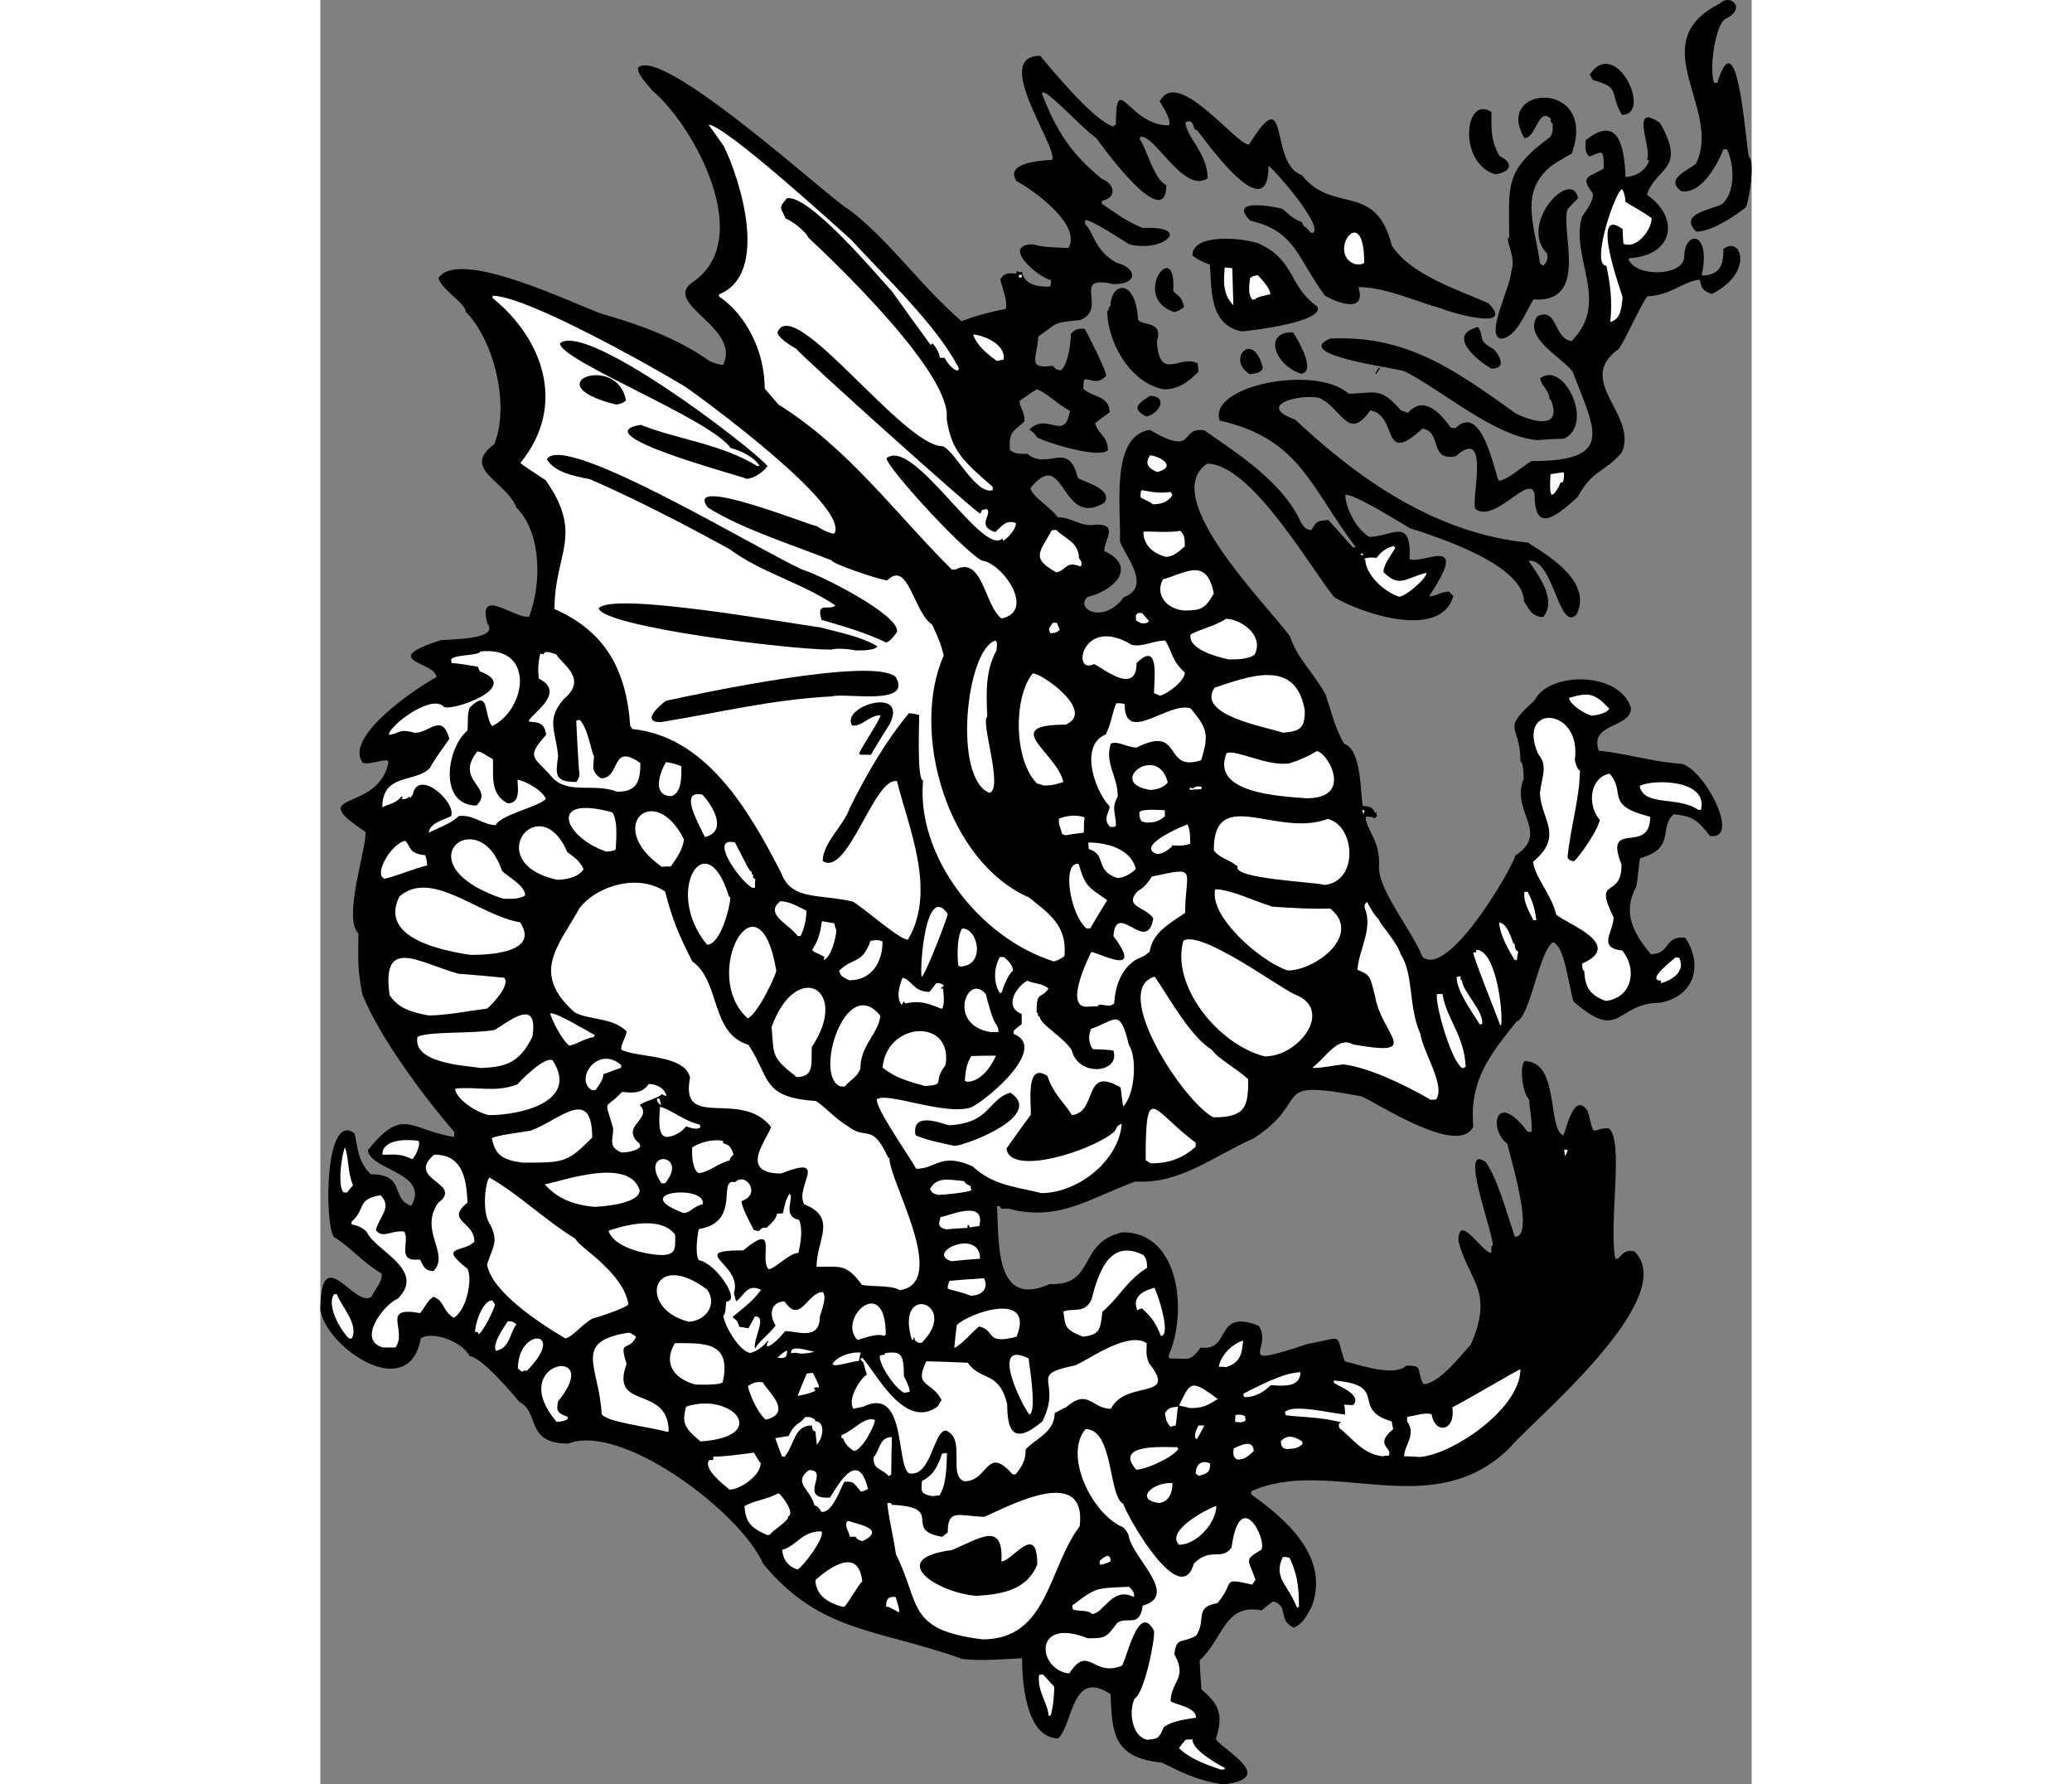 <?xml version="1.0" encoding="UTF-8"?>
<!DOCTYPE svg PUBLIC "-//W3C//DTD SVG 1.1//EN" "http://www.w3.org/Graphics/SVG/1.1/DTD/svg11.dtd">
<!-- Creator: CorelDRAW -->
<svg xmlns="http://www.w3.org/2000/svg" xml:space="preserve" width="7.848in" height="6.757in" version="1.1" style="shape-rendering:geometricPrecision; text-rendering:geometricPrecision; image-rendering:optimizeQuality; fill-rule:evenodd; clip-rule:evenodd"
viewBox="0 0 7847.73 9781.37"
 xmlns:xlink="http://www.w3.org/1999/xlink"
 xmlns:xodm="http://www.corel.com/coreldraw/odm/2003">
 <rect x="0" y="0" width="7847.73" height="9781.37" fill="#808080" stroke="none"/>
 <defs>
  <style type="text/css">
   <![CDATA[
    .fil0 {fill:black}
    .fil1 {fill:white}
   ]]>
  </style>
 </defs>
 <g id="Layer_x0020__x0028_Black_x0020_and_x0020_White_x0029_">
  <g id="_2008736423104">
   <path class="fil0" d="M4950.38 9781.37c-141.1,-19.87 -236.49,-69.55 -335.85,-119.24 -276.24,-25.83 -272.26,-176.87 -282.2,-375.6 -212.64,-141.1 -202.71,158.99 -286.17,242.45 -184.82,0 -198.73,-335.86 -198.73,-439.2 -109.3,5.96 -232.52,15.9 -327.91,3.97 -472.98,-168.92 -775.05,-141.1 -1091.03,-520.67 -127.19,-288.16 -779.03,-775.05 -1069.17,-659.79 -238.47,0 -155.01,-172.89 -268.29,-228.54 -65.58,-79.49 -212.64,-246.42 -272.26,-250.4 -39.74,-81.48 -208.67,-141.1 -268.29,-97.38 -63.59,355.73 -508.75,59.62 -550.48,-153.02 0,-393.49 188.79,-7.95 280.21,-75.52 23.85,-47.69 61.6,-83.47 55.64,-127.18 -107.32,-63.59 -180.84,-155.01 -262.32,-200.72 -51.67,-79.49 -49.68,-689.6 113.28,-568.37 19.87,69.55 11.92,147.06 89.43,224.57 196.74,0 105.33,135.13 222.57,172.89 103.34,-180.84 -222.57,-192.77 -238.47,-304.06 194.76,-244.44 228.54,-111.29 472.98,-73.53 0,-9.94 0,-17.89 1.99,-25.84 -176.87,-204.69 -413.36,-526.63 -504.78,-755.18 -29.81,-143.08 -21.86,-210.66 -21.86,-333.87 -85.46,-85.45 39.74,-445.16 39.74,-556.45 -347.78,-230.53 69.55,-99.37 125.2,-381.56 -1.99,-3.97 -3.97,-7.95 -5.96,-11.92 -47.7,0 -97.38,25.84 -135.14,13.91 -107.32,-143.09 302.07,-415.35 403.43,-469 0,-85.45 -327.9,-87.44 21.86,-202.71 51.67,-5.96 325.92,-1.99 258.35,-91.42 -57.63,-206.68 151.03,-23.85 228.54,-37.76 71.54,-186.81 65.58,-463.04 -69.56,-598.18 -59.62,-149.05 -306.04,-208.67 -121.22,-347.78 87.44,-220.59 -5.96,-574.33 -157,-725.37 0,-45.71 -135.13,-123.21 -149.05,-184.82 111.29,-168.92 753.19,147.06 896.27,196.74 190.78,53.65 407.4,129.17 590.23,258.35 17.89,7.95 35.77,15.9 73.53,21.86 101.35,-202.71 -319.95,-327.91 -176.87,-447.14 369.64,-234.51 9.94,-874.42 -210.66,-1057.25 -39.74,-47.7 -79.49,-87.44 -79.49,-125.2 131.16,-131.16 1085.07,747.23 1154.63,775.05 226.56,170.91 391.5,417.34 620.04,614.08 83.47,-31.79 155.01,-49.68 242.45,-67.57 11.92,-47.69 -23.85,-125.2 -29.81,-162.96 19.87,-29.81 39.75,-35.77 87.44,-29.81 0,-5.96 1.99,-11.92 3.97,-15.9 0,0 5.96,9.94 27.82,5.96 11.92,65.59 71.54,81.48 151.03,81.48 9.94,-9.93 7.95,-33.78 7.95,-35.77 -79.49,-19.87 -276.24,-196.74 -97.38,-196.74 47.7,15.9 123.21,17.89 192.77,19.87 77.5,-131.16 -214.63,-331.88 -284.19,-365.66 -67.57,-101.35 129.18,-113.28 194.76,-117.25 33.79,-69.55 -335.85,-570.36 -65.58,-570.36 63.59,75.52 290.15,351.75 399.45,387.53 3.97,-3.97 9.93,-7.95 15.89,-11.92 0,-304.06 69.56,5.96 290.15,5.96 19.87,-29.81 -47.69,-125.2 -49.68,-131.16 95.39,-192.77 417.33,236.49 488.88,236.49 228.54,-367.65 107.31,107.32 290.14,166.93 168.93,216.62 405.41,33.79 492.85,385.54 101.35,157 339.83,234.5 528.63,315.98 160.97,160.98 -226.56,45.71 -250.4,31.8 -162.96,-45.71 -313.99,-119.24 -461.05,-119.24 47.7,155.01 -131.16,77.51 -182.83,47.7 -155.01,-210.66 -162.96,-355.73 -409.39,-411.37 -125.2,-125.2 121.23,-79.49 174.89,-65.58 23.84,17.89 57.63,57.63 109.3,73.53 0,25.84 21.86,19.87 45.71,57.64 3.97,0 9.94,0 15.9,0 49.68,-49.69 -232.52,-365.67 -246.43,-365.67 0,357.72 -357.71,-157 -393.48,-198.73 -25.84,11.92 -3.97,-65.59 -61.61,-41.74 0,77.5 121.23,168.92 121.23,308.03 -133.15,87.44 -294.12,-250.4 -369.64,-226.56 -1.99,3.97 -1.99,7.95 -1.99,13.91 29.81,29.81 79.49,226.56 145.07,248.41 0,282.2 -377.59,-246.42 -383.55,-256.36 -77.5,-53.65 -238.47,-234.5 -292.13,-252.39 -1.99,1.99 -3.97,5.96 -5.96,9.94 77.5,194.76 149.05,319.95 329.89,467.02 59.62,19.87 91.42,97.38 0,119.23 -1.99,3.97 -1.99,9.94 -1.99,15.9 69.55,45.71 131.16,95.39 224.57,133.15 278.22,-13.91 113.28,137.12 -73.53,89.43 -49.69,-29.81 -202.71,-133.15 -242.45,-133.15 0,5.96 0,13.91 0,21.86 49.69,49.69 51.67,145.08 172.89,212.64 111.29,27.82 121.23,117.25 -15.9,117.25 -242.45,-55.65 -25.83,133.15 -184.82,196.74 -160.97,13.91 -123.21,19.87 -228.54,89.43 -7.95,121.22 -63.59,180.84 79.49,160.97 7.95,7.95 13.91,23.85 45.71,23.85 43.72,-43.72 51.67,-158.99 53.65,-200.72 23.85,-19.87 25.84,-27.82 75.52,-25.84 5.96,7.95 121.23,232.52 117.25,258.35 -49.69,49.69 -77.5,17.89 -117.25,17.89 -5.96,9.94 -5.96,9.94 -7.95,51.67 49.69,49.69 141.1,35.77 145.08,129.18 -27.82,19.87 -53.66,39.75 -79.49,59.62 9.93,57.64 69.55,69.56 69.55,149.05 -49.69,49.68 -353.74,-47.7 -389.51,-71.54 -19.87,-29.81 -27.82,-31.8 -41.74,-41.74 99.37,-99.37 194.76,71.54 222.58,-103.34 -61.6,-29.81 -137.13,-107.32 -182.83,-117.25 -31.8,19.87 -63.59,41.74 -93.4,63.6 0,35.77 27.82,53.65 27.82,111.29 -53.66,53.65 -91.42,51.67 -79.49,158.98 25.83,17.89 41.73,19.87 95.39,19.87 111.28,93.4 224.56,-79.49 276.24,131.16 29.81,23.85 196.74,59.62 145.07,137.13 -242.45,145.07 -214.63,-319.96 -405.41,-79.49 23.85,59.62 93.4,87.44 151.04,158.98 81.48,0 123.21,55.64 210.65,39.75 123.21,0 43.72,79.49 43.72,145.07 180.84,83.47 61.6,214.63 -93.4,252.39 -69.55,69.56 95.39,149.05 200.72,0 157,-57.63 3.97,-228.54 -21.86,-306.04 7.95,-174.89 -55.64,-580.29 164.95,-610.11 256.37,151.03 158.99,-19.87 298.1,1.99 176.87,125.2 429.26,280.21 530.62,506.77 11.92,11.92 19.87,39.74 55.64,39.74 33.79,-51.67 27.82,-47.69 93.4,-55.64 43.72,49.68 89.43,99.37 135.13,151.03 3.97,0 9.94,0 15.9,0 -254.37,-337.84 -308.03,-596.19 -747.23,-695.55 -63.59,-192.77 530.62,-308.03 707.48,-147.06 137.12,0 172.89,-43.72 286.17,91.42 11.92,3.97 25.83,7.95 39.74,13.91 81.48,-95.39 172.89,-7.95 234.51,81.48 7.95,0 15.9,0 25.84,1.99 145.07,-145.07 214.63,244.44 236.49,288.16 45.71,0 131.16,-79.49 178.86,-107.32 465.03,0 347.78,-170.91 226.56,-490.87 -55.65,-75.52 -272.26,-184.82 -194.76,-302.07 113.28,-55.65 87.44,119.23 188.79,135.13 216.61,-216.61 -9.94,-459.07 57.63,-681.64 23.85,-35.77 69.55,-95.39 57.63,-131.16 -77.5,-99.37 -5.96,-85.45 61.61,-135.14 0,-119.23 -11.92,-85.45 -79.49,-63.59 -31.8,-31.8 -17.89,-63.59 -19.87,-89.43 182.83,-147.06 212.64,43.72 218.61,200.72 49.68,0 115.26,-33.79 129.17,-91.42 -5.96,-1.99 -9.94,-3.97 -13.91,-3.97 39.75,-39.75 -101.35,-321.95 73.53,-200.72 149.05,260.34 -19.87,238.47 -71.55,393.49 188.79,133.15 139.11,335.85 -95.39,347.78 -1.99,1.99 -3.97,3.97 -5.96,5.96 39.75,99.37 296.11,95.39 306.05,-9.94 0,-153.02 151.04,-147.06 95.39,99.37 113.28,0 119.24,-77.5 119.24,-145.07 97.38,-77.51 170.91,129.17 -63.59,246.42 -61.61,-21.86 -55.65,-41.74 -65.59,-77.5 -75.52,0 -166.93,89.43 -286.17,89.43 -29.81,29.81 -115.26,226.55 -157,288.16 -248.41,176.87 105.33,357.71 15.9,568.37 -93.4,109.3 -164.95,97.38 -242.45,244.44 -137.12,125.2 -236.49,190.78 -236.49,-17.89 -27.82,-113.27 -218.61,164.95 -323.93,83.47 -27.82,-41.73 87.44,-463.04 -109.3,-288.15 -149.05,23.84 -69.56,-131.16 -180.85,-153.03 -230.52,212.64 -129.17,-69.55 -286.17,-99.37 -125.2,176.87 -155.01,-15.9 -284.18,-69.55 -123.21,-19.87 -337.85,45.71 -129.18,119.24 345.79,323.93 769.09,626 1281.81,675.69 0,15.89 367.65,182.83 262.32,393.48 -99.37,99.37 -125.2,-310.02 -262.32,-294.12 43.72,69.56 158.99,208.67 79.49,308.03 -77.5,0 -89.43,-75.52 -105.33,-83.47 0,-208.67 -498.81,-361.69 -626,-403.43 -69.55,-41.73 -310.02,-190.78 -353.74,-182.83 0,67.57 57.63,186.81 131.16,230.53 119.23,0 234.5,-115.27 220.59,121.23 69.55,33.78 339.83,-145.08 107.32,204.69 41.74,0 61.6,-25.83 109.3,-25.83 7.95,7.95 15.9,15.89 23.85,23.84 -71.55,250.4 -526.64,85.45 -653.82,5.96 -125.2,-153.02 -455.1,-731.33 -695.56,-731.33 -272.26,180.84 329.89,775.05 453.11,945.96 43.72,127.19 121.23,186.81 194.76,317.97 27.82,77.5 49.69,182.83 103.34,272.26 93.4,29.81 87.44,256.36 101.35,339.83 21.86,3.97 53.65,-1.99 67.57,39.75 1.99,-1.99 3.97,-3.97 7.95,-5.96 0,7.95 0,15.9 1.99,23.85 -3.97,1.98 -7.95,5.96 -11.92,9.93 -25.84,-11.92 -33.78,-7.95 -49.68,-7.95 0,69.56 79.49,125.2 73.53,266.3 -11.92,127.18 178.86,351.75 238.47,502.79 143.09,115.27 490.87,-484.9 508.75,-556.45 192.77,-127.18 -27.82,-238.47 45.71,-421.31 0,-37.76 -3.97,-89.43 -17.89,-95.39 0,-208.67 -111.29,-162.96 77.5,-333.87 79.49,-160.97 469,-158.98 528.62,41.74 0,113.28 -228.54,77.5 -176.87,234.5 147.06,11.92 282.2,59.62 455.09,71.55 125.2,29.81 327.91,419.32 155.01,395.47 -73.53,-95.39 -99.37,-107.31 -198.73,-119.23 -85.45,75.52 13.91,184.82 -182.83,240.46 -7.95,7.95 -11.92,117.25 -23.85,158.98 -71.54,131.16 -23.85,244.44 81.48,367.65 109.3,0 73.53,-105.32 188.79,-89.43 99.37,149.05 49.69,319.96 -137.12,355.73 -246.43,0 -214.63,222.57 -476.95,-7.95 -29.81,-109.3 -47.7,-300.08 -111.29,-323.93 -79.49,53.66 -123.21,409.39 -200.72,435.22 -145.08,182.83 -258.35,319.95 -236.49,574.33 -77.5,170.91 -530.61,-131.16 -614.08,-164.95 -520.67,-97.38 -260.34,17.89 -590.23,230.53 -218.6,97.38 -405.41,252.39 -647.86,236.49 -248.41,89.43 -419.32,222.58 -695.55,149.05 -13.91,0 -27.82,0 -39.75,0 -3.97,-5.96 -7.95,-9.94 -9.94,-13.91 -5.96,0 -9.94,0 -13.91,0 11.92,192.77 -15.9,564.4 288.16,427.27 258.35,9.94 149.05,-228.54 401.44,-284.19 312.01,0 355.73,437.21 252.39,673.7 0,5.96 0,11.92 1.99,17.89 109.3,0 111.29,21.86 172.89,-59.62 170.91,23.84 71.55,-216.62 317.97,-119.24 83.47,125.2 -155.01,240.46 268.29,99.37 204.69,-35.77 149.05,-65.59 202.71,95.39 63.59,13.91 272.26,89.43 337.84,23.84 97.38,0 51.67,15.9 93.4,101.35 85.45,0 208.67,-160.97 260.34,-216.61 131.16,-296.11 -13.91,-351.76 -67.57,-568.37 0,-164.95 139.11,77.5 180.84,63.59 0,-11.92 0,-23.85 0,-33.79 1.99,-1.99 3.97,-3.97 7.95,-5.96 -3.97,-87.44 -188.79,-568.36 -37.76,-455.09 69.55,105.33 111.29,272.26 158.98,409.39 111.29,0 -25.84,-433.23 -41.74,-510.74 -107.31,-81.48 -63.59,-300.08 111.29,-65.58 5.96,0 13.91,0 21.86,0 3.97,-61.6 -11.92,-129.18 -13.91,-176.87 -35.77,-35.77 -53.65,-176.87 -25.84,-210.66 194.76,0 123.21,363.68 212.64,407.4 11.92,-5.96 55.65,-254.37 135.14,-133.15 41.73,158.99 11.92,93.4 113.28,93.4 87.44,57.64 0,526.64 37.76,715.43 3.97,0 7.95,0 13.91,0 27.82,-27.82 41.74,-51.67 91.42,-39.75 258.35,258.35 -576.32,941.98 -681.65,1073.15 -425.28,425.28 -983.71,47.69 -1418.94,240.46 -1.99,5.96 -1.99,11.92 -1.99,17.89 178.86,127.19 437.21,339.83 331.88,616.06 -27.82,49.69 -43.72,89.43 -97.38,115.27 -93.4,-45.71 -21.86,-115.27 -113.28,-145.07 -21.86,15.9 -43.72,31.79 -63.59,49.68 -204.69,-39.74 -208.67,155.01 -339.83,274.25 1.99,51.67 5.96,105.33 9.94,158.99 89.43,77.5 125.2,131.16 79.49,268.29 0,43.72 359.71,218.6 39.75,252.39z"/>
   <path class="fil1" d="M4936.47 9699.89c-91.42,-29.81 -174.88,-63.59 -228.54,-117.25 11.92,-15.9 23.84,-31.8 35.77,-45.71 11.92,-1.99 23.85,-1.99 37.76,-1.99 0,55.64 119.24,125.2 178.86,157 -1.99,1.99 -3.97,3.97 -3.97,7.95 -7.95,0 -13.91,0 -19.87,0z"/>
   <path class="fil1" d="M4533.05 9536.93c-91.42,-21.86 -99.37,-170.91 -67.57,-226.56 51.67,-27.82 113.28,-327.9 105.33,-371.63 -87.44,-162.96 -151.03,166.93 -176.87,192.77 -158.98,63.59 -180.84,-121.23 -288.16,41.73 -172.89,-17.88 -202.71,-313.99 101.35,-192.76 97.38,0 101.35,-1.99 162.96,-85.46 59.62,-35.77 121.23,29.81 139.11,-93.4 204.69,-57.63 -61.61,-264.31 -77.5,-385.53 -9.94,-25.84 -27.82,-41.74 -29.81,-43.72 -170.91,-71.54 -327.91,-393.49 -206.68,-538.56 155.01,0 125.2,369.64 206.68,409.38 29.81,85.45 315.98,582.28 387.53,327.91 93.4,-93.4 149.05,-11.92 206.68,-87.44 45.71,-341.82 196.74,-43.72 162.96,11.92 -101.35,57.63 -67.57,55.64 -31.8,164.95 -5.96,7.95 -11.92,15.9 -17.89,25.84 -176.87,-39.75 -89.43,-15.9 -190.78,101.35 -131.16,21.86 -57.63,93.4 -117.25,178.86 -83.47,45.71 -105.33,1.99 -119.24,101.35 75.52,131.16 -19.87,149.05 -19.87,258.35 31.8,19.87 139.11,31.8 139.11,89.43 -61.61,9.94 -131.16,17.89 -176.87,51.67 -27.82,65.59 -33.79,63.6 -91.42,69.56z"/>
   <path class="fil1" d="M3992.5 9405.77c0,-63.59 -63.59,-133.15 -51.67,-224.57 5.96,-1.99 13.91,-1.99 21.86,-1.99 19.87,21.86 39.74,43.72 61.6,67.57 -1.99,49.68 -3.97,99.37 -19.87,157 -3.97,0 -7.95,0 -11.92,1.99z"/>
   <path class="fil1" d="M3630.81 8986.44c-419.32,-51.67 -337.84,-192.76 -474.97,-467.02 -13.91,-95.39 -39.74,-200.71 -47.69,-280.21 5.96,0 11.92,0 19.87,0 1.99,1.99 3.97,5.96 5.96,9.94 300.08,11.92 51.67,139.11 276.24,174.88 9.94,-7.94 19.87,-15.89 29.81,-23.84 0,-133.15 59.62,-89.43 200.72,-85.45 121.23,-51.67 564.4,-296.11 522.66,51.67 -174.88,232.52 -172.89,620.04 -532.6,620.04z"/>
   <path class="fil1" d="M4230.98 8847.33c-25.84,-25.84 -81.48,-11.92 -105.33,-25.84 -1.99,-7.95 -1.99,-15.9 -1.99,-21.86 133.15,-99.36 125.2,-93.4 310.02,-101.35 0,0 37.76,29.81 25.83,55.64 -119.23,-59.62 -164.95,93.4 -228.54,93.4z"/>
   <path class="fil1" d="M3163.79 8833.42c-41.73,-19.87 -41.73,-25.84 -61.6,-25.84 0,-35.77 5.96,-57.63 51.67,-53.65 0,1.99 37.76,107.32 9.94,79.49z"/>
   <path class="fil1" d="M5353.81 8809.57c-51.67,-129.17 -129.18,-158.98 -77.5,-274.25 21.86,-1.99 23.84,1.99 37.76,3.97 39.75,81.48 51.67,153.03 51.67,268.29 -9.94,5.96 -9.94,5.96 -11.92,1.99z"/>
   <path class="fil1" d="M2863.71 8807.59c-89.43,-21.86 -149.05,-71.54 -149.05,-147.06 77.5,-67.57 236.49,-182.83 256.36,7.95 -23.85,23.85 -65.58,101.35 -97.38,139.11 -3.97,0 -7.95,0 -9.94,0z"/>
   <path class="fil0" d="M3595.04 8747.97c-222.58,-19.87 -490.87,-204.69 -135.14,-250.4 153.02,-61.61 286.17,-164.95 274.25,61.6 59.62,0 196.74,-220.59 196.74,15.9 -57.63,147.06 -206.68,164.95 -335.85,172.89z"/>
   <path class="fil1" d="M2615.3 8602.9c-67.57,-21.86 -79.49,-73.53 -83.47,-107.32 79.49,-19.87 105.33,-101.35 214.63,-101.35 27.82,27.82 -111.29,208.67 -131.16,208.67z"/>
   <path class="fil1" d="M4274.7 8577.06c-1.99,-7.95 -1.99,-15.9 -1.99,-21.86 13.91,-7.95 59.62,-57.63 59.62,3.97 -21.86,9.94 -41.74,17.89 -57.64,17.89z"/>
   <path class="fil1" d="M4707.93 8467.76c-75.52,-75.52 153.02,-196.74 204.69,-212.64 0,89.43 -105.32,212.64 -204.69,212.64z"/>
   <path class="fil1" d="M2973.01 8447.88c-29.81,-5.96 -33.79,-17.89 -37.76,-23.85 -11.92,0 -21.86,0 -31.8,0 -9.94,-39.74 -31.8,-61.6 -13.91,-85.45 3.97,0 7.95,0 13.91,0 11.92,11.92 214.63,37.76 69.55,109.3z"/>
   <path class="fil1" d="M2448.36 8414.1c-99.37,-43.72 -115.27,-77.51 -123.21,-157 47.7,-31.79 121.23,-35.77 186.81,-71.54 13.91,5.96 93.4,107.32 53.65,127.19 0,27.82 -77.5,69.55 -103.33,101.35 -5.96,0 -9.94,0 -13.91,0z"/>
   <path class="fil1" d="M2746.46 8286.91c-13.91,-29.81 -33.79,-33.79 -37.76,-35.77 -21.86,-91.42 -121.23,-121.22 -29.81,-192.77 119.24,0 -67.57,160.98 115.27,151.04 41.74,-63.6 153.02,-274.25 208.67,-47.7 -21.86,11.92 -21.86,11.92 -39.75,13.91 -43.72,-51.67 -35.77,-53.65 -89.43,-53.65 -21.86,35.77 -67.57,176.87 -127.18,164.95z"/>
   <path class="fil1" d="M4598.63 8239.22c-141.1,-19.87 -29.81,-117.25 73.53,-109.3 0,51.67 -17.89,101.35 -73.53,109.3z"/>
   <path class="fil1" d="M3356.56 8201.46c-71.54,-11.92 -61.6,-31.8 -57.63,-83.47 65.58,-31.8 91.42,-91.42 109.3,-149.05 7.95,-1.99 17.89,-3.97 27.82,-3.97 -3.97,63.6 0,168.93 -41.73,232.52 -13.91,0 -25.84,1.99 -37.76,3.97z"/>
   <path class="fil1" d="M2243.67 8165.69c-47.7,-39.74 -141.1,-113.28 -113.28,-160.97 7.95,-1.99 15.9,-1.99 23.85,-1.99 0,-5.96 0,-11.92 0,-17.89 63.59,0 143.08,-11.92 222.57,-21.86 5.96,5.96 27.82,51.67 37.76,55.65 0,73.53 -117.25,147.06 -170.91,147.06z"/>
   <path class="fil1" d="M3531.44 8119.98c-93.4,-29.81 11.92,-232.52 -101.35,-278.22 -69.55,0 -79.49,258.35 -202.71,234.5 -73.53,-49.68 -11.92,-484.9 -254.37,-363.68 -17.89,1.99 -33.79,5.96 -49.68,9.94 -39.75,-59.62 51.67,-180.84 73.53,-186.81 -7.95,-23.85 -13.91,-45.71 -19.87,-67.57 -23.85,-23.85 -13.91,-15.9 -13.91,-19.87 1.99,-1.99 3.97,-3.97 7.95,-5.96 67.57,67.57 230.53,405.41 415.35,266.3 5.96,-11.92 11.92,-23.85 19.87,-33.79 -53.66,-107.31 -155.01,-67.57 -83.47,-212.64 75.52,1.99 151.04,3.97 226.56,7.95 73.53,103.34 170.91,41.73 216.62,226.55 0,149.05 35.77,226.56 192.77,95.39 115.26,-232.51 -91.42,-252.39 182.83,-308.03 89.43,-43.72 290.15,-186.81 389.51,-121.22 0,37.76 -7.95,59.62 11.92,109.3 164.95,206.68 -125.2,87.44 -208.66,250.4 -107.32,0 -121.23,-115.27 -246.43,-7.95 -21.86,9.94 -41.73,19.87 -61.6,31.8 0,107.32 -113.28,145.07 -158.98,198.73 0,55.64 -15.9,89.43 -55.65,137.12 -5.96,0 -11.92,0 -15.9,0 -145.07,-164.95 -131.16,37.76 -264.31,37.76z"/>
   <path class="fil1" d="M3118.09 8092.16c-49.69,-49.68 -85.46,-33.79 -85.46,-103.34 35.77,-35.77 29.81,-111.29 101.35,-111.29 -1.99,67.57 -3.97,135.14 -3.97,204.69 -3.97,1.99 -7.94,5.96 -11.92,9.94z"/>
   <path class="fil1" d="M4817.23 8090.17c-5.96,-3.97 -11.92,-7.95 -17.88,-11.92 0,-51.67 33.78,-77.5 79.49,-55.64 0,43.72 -9.94,53.65 -61.61,67.57z"/>
   <path class="fil1" d="M4473.43 8056.38c-127.18,-145.07 153.03,-123.21 224.57,-123.21 1.99,1.99 3.97,5.96 5.96,9.94 -29.81,45.71 -178.86,113.27 -230.53,113.27z"/>
   <path class="fil1" d="M5025.9 8000.74c-29.81,-17.89 -17.89,-51.67 -17.89,-61.6 25.84,-9.94 109.3,-57.64 109.3,15.89 -37.76,33.79 -51.67,45.71 -91.42,45.71z"/>
   <path class="fil1" d="M2531.83 7984.84c-13.91,-33.79 -25.84,-67.57 -37.76,-101.35 23.85,-3.97 47.7,-7.95 73.53,-11.92 33.79,-75.52 59.62,-59.62 89.43,-103.34 19.87,0 27.82,-5.96 57.64,15.9 -1.99,1.99 -3.97,3.97 -3.97,5.96 55.64,0 51.67,81.48 11.92,129.18 -3.97,-25.84 -5.96,-49.69 -7.95,-73.53 -19.87,0 -15.9,-21.86 -19.87,-31.8 -99.37,0 -93.4,105.33 -149.05,170.91 -5.96,0 -9.94,0 -13.91,0z"/>
   <path class="fil1" d="M6029.49 7986.83c-29.81,-1.99 -59.62,-3.97 -87.44,-3.97 0,-57.63 69.55,-119.24 15.89,-192.77 0,-7.95 0,-15.9 1.99,-23.85 37.76,-3.97 95.39,-25.83 133.15,-13.91 17.89,113.27 133.15,93.4 113.28,-37.76 29.81,-11.92 367.65,-210.66 373.61,-208.67 0,214.63 -367.65,465.03 -550.48,480.93z"/>
   <path class="fil1" d="M5824.8 7982.85c-111.29,-11.92 -166.93,-101.35 -238.48,-155.01 -1.99,-7.95 -1.99,-15.9 -1.99,-21.86 3.97,-3.97 7.95,-7.95 11.92,-9.94 -125.2,-29.81 -196.74,-25.84 -302.07,-37.76 -1.99,-5.96 -3.97,-11.92 -5.96,-17.89 45.71,-45.71 252.39,5.96 329.9,13.91 0,-29.81 0,-39.75 -5.96,-53.66 15.9,0 31.8,0 49.68,1.99 55.65,-55.64 -81.48,-105.33 -103.33,-121.23 -1.99,-5.96 -1.99,-9.93 -1.99,-13.91 310.02,23.84 85.45,155.01 317.97,224.56 1.99,13.91 3.97,27.82 7.95,41.74 -107.32,89.43 -1.99,99.37 -23.85,145.07 -11.92,0 -23.84,1.99 -33.78,3.97z"/>
   <path class="fil1" d="M2925.32 7953.04c-37.76,-21.86 -53.66,-49.68 -57.64,-67.57 -17.89,0 -7.95,-13.91 -9.94,-19.87 53.66,-13.91 129.18,-107.31 182.83,-81.48 0,29.81 -71.54,168.92 -115.26,168.92z"/>
   <path class="fil1" d="M5304.12 7943.11c-41.73,0 -35.77,-33.79 -37.76,-43.72 31.79,-31.8 65.58,-31.8 117.25,1.99 0,3.97 0,7.95 1.99,13.91 -27.82,27.82 -57.63,25.84 -81.48,27.82z"/>
   <path class="fil1" d="M2084.69 7901.38c-99.37,-79.49 -99.37,-111.29 -79.5,-190.78 254.38,-83.47 467.02,164.95 79.5,190.78z"/>
   <path class="fil1" d="M4803.32 7887.46c-19.87,-9.94 3.97,-63.59 11.92,-73.53 9.93,0 19.87,0 31.79,0 -39.74,75.52 -39.74,75.52 -43.72,73.53z"/>
   <path class="fil1" d="M1895.89 7847.72c-87.44,-25.84 -331.88,-51.67 -353.75,-97.38 -11.92,-258.35 -164.95,-397.46 149.05,-445.16 7.95,1.99 23.85,7.95 39.74,23.85 -41.73,85.45 -97.38,5.96 -51.67,147.06 -95.39,258.35 230.52,111.28 230.52,371.63 -5.96,0 -9.93,0 -13.91,0z"/>
   <path class="fil1" d="M4662.22 7821.88c-29.81,-29.81 -25.84,-55.65 -31.8,-75.52 17.89,-27.82 31.8,-31.8 71.55,-35.77 -3.97,33.79 -7.95,67.57 -11.92,103.34 -9.94,1.99 -19.87,3.97 -27.82,7.95z"/>
   <path class="fil1" d="M5015.96 7794.06c0,-13.91 0,-25.84 1.99,-37.76 17.89,0 25.84,-5.96 51.67,5.96 0,5.96 1.99,13.91 3.97,21.86 -11.92,19.87 -51.67,9.94 -57.64,9.94z"/>
   <path class="fil1" d="M1295.72 7794.06c-286.17,-333.87 268.29,-427.27 7.95,-113.28 -7.95,43.72 -13.91,63.6 51.67,85.45 11.92,23.85 -51.67,27.82 -59.62,27.82z"/>
   <path class="fil1" d="M2442.4 7782.14c-43.72,-33.78 -95.39,-151.03 -97.38,-184.82 21.86,-13.91 41.73,-25.83 81.48,-19.87 15.9,39.75 172.89,166.94 15.9,204.69z"/>
   <path class="fil1" d="M3889.16 7754.32c-21.86,-9.94 -234.5,-421.31 -5.96,-308.03 3.97,33.79 45.71,288.16 5.96,308.03z"/>
   <path class="fil1" d="M4767.55 7718.54c-19.87,-5.96 -39.75,-9.94 -59.62,-13.91 63.59,-127.19 61.6,-149.05 212.64,-35.77 -63.59,39.74 -85.45,49.68 -153.02,49.68z"/>
   <path class="fil1" d="M5071.61 7658.93c-3.97,-1.99 -7.95,-3.97 -9.94,-5.96 0,-5.96 0,-9.94 0,-13.91 81.48,-39.75 212.64,-113.28 312.01,-117.25 0,89.43 -107.32,73.53 -162.96,71.54 -39.74,39.75 -89.43,65.59 -139.11,65.59z"/>
   <path class="fil1" d="M2617.28 7650.98c15.9,-41.74 31.8,-81.48 49.68,-121.23 9.94,-1.99 21.86,-3.97 33.79,-3.97 1.99,5.96 33.79,61.6 33.79,79.49 -7.95,0 -15.9,0 -23.85,0 -1.99,1.99 -3.97,3.97 -3.97,5.96 1.99,3.97 3.97,7.95 7.95,11.92 -17.89,11.92 -91.42,29.81 -97.38,27.82z"/>
   <path class="fil1" d="M3201.55 7635.08c-57.64,-27.82 -145.08,-168.92 -133.15,-204.69 7.95,-1.99 15.9,-3.97 23.85,-3.97 1.99,-3.97 3.97,-7.95 5.96,-9.94 79.49,-7.95 101.35,-3.97 101.35,125.2 3.97,15.9 31.79,57.63 31.79,87.44 -9.94,1.99 -19.87,3.97 -29.81,5.96z"/>
   <path class="fil1" d="M2054.88 7589.37c-121.23,-33.78 -174.88,-119.23 -111.29,-226.55 157,0 314,-11.92 262.32,214.63 -17.89,17.89 -151.03,11.92 -151.03,11.92z"/>
   <path class="fil1" d="M1106.93 7519.81c-7.95,-5.96 -15.9,-11.92 -23.85,-17.89 0,-228.54 276.24,-214.63 47.7,13.91 -3.97,-1.99 -5.96,-3.97 -7.95,-3.97 -5.96,1.99 -11.92,3.97 -15.9,7.95z"/>
   <path class="fil1" d="M4966.28 7493.98c-13.91,-1.99 -27.82,-1.99 -39.75,-1.99 7.95,-59.62 73.53,-127.18 133.15,-143.08 -7.95,77.5 -15.9,119.24 -93.4,145.07z"/>
   <path class="fil1" d="M2819.99 7484.04c-3.97,-1.99 -7.95,-3.97 -11.92,-5.96 19.87,-39.75 97.38,-69.56 155.01,-63.6 -3.97,13.91 -7.95,29.81 -9.94,45.71 -45.71,3.97 -99.37,23.84 -133.15,23.84z"/>
   <path class="fil1" d="M2505.99 7442.31c35.77,-31.8 35.77,-31.8 53.66,-39.75 0,39.75 -13.91,45.71 -53.66,39.75z"/>
   <path class="fil1" d="M2637.16 7420.45c-35.77,-5.96 -39.75,-5.96 -55.65,-1.99 -7.95,-49.68 85.45,-15.9 123.21,-9.94 0,7.95 -67.57,11.92 -67.57,11.92z"/>
   <path class="fil1" d="M2356.95 7416.47c-67.57,-11.92 -151.04,-172.89 -147.06,-206.68 11.92,0 11.92,-49.68 15.9,-75.52 85.45,0 -59.62,-212.64 -151.03,-226.55 -23.85,-35.77 -3.97,-166.94 1.99,-170.91 232.51,-37.76 97.38,-280.21 196.74,-256.36 59.62,-59.62 147.06,67.57 35.77,103.34 1.99,35.77 39.75,105.33 67.57,158.98 7.95,1.99 15.9,3.97 25.84,5.96 9.94,-5.96 17.89,-25.83 43.72,-17.89 25.83,-25.83 51.67,-45.71 57.63,-77.5 9.94,-1.99 19.87,-1.99 31.8,-1.99 11.92,-47.69 13.91,-73.53 35.77,-107.32 31.8,15.9 -45.71,123.21 53.66,143.09 19.87,49.68 9.94,119.24 -3.97,180.84 -49.69,0 -131.16,89.43 -162.96,89.43 -55.65,-55.64 57.63,-268.29 -139.11,-103.34 -315.98,0 0,75.52 -51.67,234.51 3.97,13.91 7.95,29.81 11.92,45.71 49.68,-39.74 63.59,-99.37 137.12,-63.59 -57.63,75.52 -97.38,97.38 -157,149.05 15.9,15.9 23.84,9.94 37.76,53.66 15.9,1.99 31.8,3.97 49.69,7.95 11.92,-21.86 23.85,-43.72 35.77,-65.59 69.56,0 -9.93,119.24 0,176.87 25.84,-43.72 77.51,-77.5 113.28,-127.18 -39.74,-61.61 -23.85,-131.16 49.69,-131.16 85.45,129.18 125.2,-51.67 208.66,-51.67 23.85,23.84 -3.97,95.39 -15.89,135.13 0,137.13 -133.15,75.52 -190.78,79.49 -19.87,25.84 -71.55,83.47 -99.37,83.47 0,-23.85 3.97,-19.87 9.94,-27.82 -1.99,-1.99 -3.97,-1.99 -5.96,-1.99 -27.82,31.8 -55.65,55.64 -95.39,65.58z"/>
   <path class="fil1" d="M961.86 7404.55c-19.87,-39.74 47.69,-133.15 65.58,-160.97 17.89,0 19.87,-5.96 47.69,15.9 -35.77,43.72 -35.77,133.15 -113.27,145.07z"/>
   <path class="fil1" d="M345.79 7386.67c-151.03,-37.76 3.97,-238.48 79.49,-268.29 158.99,-158.98 -131.16,-266.3 -170.91,-365.66 -31.8,-31.79 -61.6,-35.77 -83.47,-41.73 0,-5.96 0,-9.94 0,-13.91 81.48,-71.54 25.84,-123.21 158.98,-145.08 65.59,65.59 -3.97,111.29 -25.83,190.78 35.77,49.69 85.45,0 155.01,7.95 35.77,47.7 -47.7,170.91 85.45,153.03 17.89,17.88 15.9,63.59 75.52,63.59 93.4,-93.4 -81.48,-220.59 25.84,-373.61 145.07,-109.3 -182.83,-125.2 -21.86,-264.31 151.04,0 176.87,121.22 182.83,262.32 -125.2,103.34 37.76,101.35 37.76,214.63 -63.6,63.59 -202.71,17.88 -37.76,149.05 29.81,61.6 -7.95,230.53 -75.52,268.29 -69.55,-45.71 -45.71,-89.43 -111.29,-115.27 -41.73,27.82 -45.71,61.61 -73.53,89.43 -220.59,-39.75 -65.58,95.39 -135.14,188.79 -21.86,0 -43.72,0 -65.58,0z"/>
   <path class="fil1" d="M3475.8 7388.65c3.97,-41.73 7.95,-83.47 13.91,-125.2 67.57,-67.57 429.26,-190.78 327.9,63.59 -176.87,47.7 -113.28,-37.76 -206.68,-55.64 -33.78,27.82 -103.34,107.32 -135.13,117.25z"/>
   <path class="fil1" d="M3281.05 7360.83c-29.81,-13.91 -19.87,-19.87 -23.85,-27.82 -1.99,0 -3.97,0 -5.96,0 0,1.99 0,5.96 1.99,9.94 -3.97,0 -7.95,0 -9.94,1.99 -97.38,-319.96 270.27,-200.72 53.66,15.9 -5.96,0 -11.92,0 -15.9,0z"/>
   <path class="fil1" d="M2945.19 7344.93c-115.26,-115.27 155.01,-369.64 155.01,-27.82 -3.97,1.99 -7.95,3.97 -9.94,5.96 -37.76,-17.89 -117.25,15.9 -145.08,21.86z"/>
   <path class="fil1" d="M157 7336.98c-55.64,-55.64 -123.21,-186.81 -81.48,-242.45 3.97,0 9.94,0 15.9,0 15.9,57.63 121.23,160.97 81.48,242.45 -5.96,0 -11.92,0 -15.9,0z"/>
   <path class="fil1" d="M1343.42 7336.98c-141.1,-83.47 -405.41,-256.36 -429.26,-405.41 33.79,-105.33 61.6,-121.22 19.87,-214.63 -47.7,-57.64 -33.79,-222.58 -7.95,-262.33 158.98,89.43 296.11,226.56 474.97,337.85 0,33.78 258.35,174.88 288.16,357.71 -23.85,23.85 -164.95,69.55 -196.74,77.5 -55.65,29.81 -107.32,99.37 -149.05,109.3z"/>
   <path class="fil1" d="M4181.29 7327.04c-103.34,-39.74 -95.39,-57.63 -107.32,-137.12 45.71,-21.86 115.27,13.91 153.03,-63.6 37.76,-141.1 95.39,-341.81 286.17,-246.42 11.92,15.9 19.87,27.82 19.87,69.55 -111.29,69.55 -155.01,164.95 -244.44,240.47 -13.91,77.5 0,127.18 -107.32,137.12z"/>
   <path class="fil1" d="M4608.57 7323.07c-35.77,-91.42 -63.6,-111.29 -103.34,-151.03 -9.94,1.99 -17.89,5.96 -25.84,9.94 -31.8,-75.52 35.77,-107.32 93.4,-123.21 15.9,23.85 95.39,264.31 35.77,264.31z"/>
   <path class="fil1" d="M868.46 7313.13c-1.99,-3.97 -3.97,-7.95 -5.96,-11.92 -5.96,0 -9.94,0 -13.91,1.99 0,-55.64 43.72,-174.88 93.4,-174.88 3.97,5.96 9.94,13.91 15.9,21.86 -3.97,27.82 -67.57,153.02 -89.43,162.96z"/>
   <path class="fil1" d="M2021.09 7245.56c-284.19,-69.55 -206.68,-405.41 99.37,-176.87 55.65,77.5 0,168.92 -99.37,176.87z"/>
   <path class="fil1" d="M3565.23 7102.48c-43.72,-17.89 -99.37,-29.81 -125.2,-37.76 0,-19.87 0,-19.87 9.94,-43.72 61.6,-5.96 125.2,-9.93 188.79,-13.91 27.82,55.64 -11.92,95.39 -73.53,95.39z"/>
   <path class="fil1" d="M3177.7 7072.67c-45.71,-29.81 -164.95,-17.89 -208.67,-29.81 -87.44,-123.21 -129.17,-95.39 -248.41,-99.37 0,-147.06 117.25,-268.29 -67.57,-341.81 -55.65,-95.39 145.07,-276.24 -127.19,-168.92 -250.4,0 -55.65,-212.64 -55.65,-256.37 -166.93,-208.66 -500.8,23.85 -443.17,-268.29 -25.84,-131.16 -302.07,-109.3 -377.59,-155.01 0,-35.77 25.84,-63.59 29.81,-99.37 -79.49,-79.49 -206.68,-59.62 -286.17,-105.33 -240.46,-214.63 -89.43,-359.7 27.82,-570.36 95.39,-123.21 319.95,-190.78 469,-91.42 43.72,162.96 69.55,224.57 149.05,383.55 157,109.3 97.38,393.49 308.03,457.08 121.23,182.83 71.54,288.16 369.64,308.03 51.67,31.8 101.35,93.4 176.87,139.11 101.35,79.5 129.18,-23.84 218.61,168.93 1.99,1.99 3.97,3.97 7.95,5.96 0,127.18 329.89,679.65 57.63,723.38z"/>
   <path class="fil1" d="M3459.9 6913.69c-147.06,-47.7 157,-184.82 157,-13.91 -53.65,3.97 -105.33,7.95 -157,13.91z"/>
   <path class="fil1" d="M1866.08 6879.9c-101.35,-5.96 -258.35,-45.71 -286.17,-133.15 83.47,-29.81 286.17,-85.45 365.66,21.86 0,73.53 7.95,111.29 -79.49,111.29z"/>
   <path class="fil1" d="M3432.08 6738.8c-59.62,-11.92 -33.78,-45.71 -31.79,-67.57 37.76,-1.99 250.4,-103.34 212.64,49.69 -17.88,1.99 -35.77,3.97 -51.67,7.95 -1.99,-5.96 -3.97,-9.94 -5.96,-13.91 -11.92,0 -5.96,9.94 -5.96,15.89 -39.75,1.99 -79.49,3.97 -117.25,7.95z"/>
   <path class="fil1" d="M1991.28 6649.37c-314,-117.25 127.18,-158.98 105.32,-47.69 -45.71,5.96 -67.57,47.69 -105.32,47.69z"/>
   <path class="fil1" d="M1504.39 6615.59c-121.23,-9.94 -208.67,-49.69 -274.25,-123.21 103.34,-19.87 461.05,-151.03 520.67,31.8 0,75.52 -204.69,89.43 -246.42,91.42z"/>
   <path class="fil1" d="M3390.35 6550c-41.74,-7.94 -35.77,-15.89 -47.7,-31.79 37.76,-69.56 101.35,-51.67 186.81,-43.72 7.95,11.92 9.94,15.9 35.77,27.82 0,5.96 1.99,13.91 3.97,21.86 -11.92,11.92 -155.01,25.83 -178.86,25.83z"/>
   <path class="fil1" d="M127.18 6536.1c-35.77,-35.77 -7.94,-218.61 7.95,-246.43 21.86,59.62 11.92,125.2 43.72,208.67 -11.92,11.92 -23.85,25.84 -33.79,39.75 -5.96,-1.99 -11.92,-1.99 -17.89,-1.99z"/>
   <path class="fil1" d="M3952.76 6540.07c-164.95,-39.75 -262.33,-43.72 -377.59,-147.06 -174.88,-77.5 -196.74,13.91 -308.03,13.91 -43.72,-77.5 -216.62,-321.95 -216.62,-379.58 47.7,-47.7 379.58,93.4 520.68,41.74 93.4,-47.7 421.31,-325.92 230.52,-401.44 0,-5.96 0,-11.92 0,-17.89 13.91,-11.92 27.82,-23.85 43.72,-35.77 0,-19.87 0,-37.76 0,-55.64 -105.33,-41.74 -21.86,-157 31.8,-182.83 23.84,15.9 85.45,13.91 115.26,43.72 -41.73,61.61 -65.58,7.95 -65.58,129.18 1.99,1.99 3.97,3.97 7.95,5.96 0,3.97 -5.96,11.92 9.94,19.87 0,39.74 133.15,113.28 174.88,182.83 35.77,149.05 268.29,125.2 228.54,1.99 -47.69,-7.95 -87.44,-5.96 -113.27,-7.95 -29.81,-45.71 -19.87,-81.48 -9.94,-111.29 137.12,-45.71 157,-121.23 208.67,89.43 43.72,61.61 35.77,268.29 -31.8,335.86 -5.96,-35.77 -9.94,-69.56 -13.91,-103.34 -208.67,-125.2 -123.21,133.15 -266.3,151.03 -59.62,-89.43 -103.34,-119.24 -135.14,-214.63 -123.21,-81.48 -87.44,157 -91.42,212.64 -45.71,61.6 -89.43,123.21 -133.15,184.82 17.89,157 478.94,9.94 592.21,-93.4 15.9,-23.85 9.94,-31.8 39.75,-41.73 -15.9,204.69 -242.45,379.58 -441.18,379.58z"/>
   <path class="fil1" d="M1870.06 6486.41c-127.19,-186.81 157,-166.93 19.87,0 -7.95,0 -13.91,0 -19.87,0z"/>
   <path class="fil1" d="M2074.75 6430.77c-39.75,-19.87 -37.76,-121.23 -35.77,-141.1 39.75,-25.84 109.3,-47.69 168.92,-35.77 0,3.97 0,7.94 0,11.92 27.82,9.94 41.74,11.92 57.64,63.6 -11.92,9.94 -17.89,15.9 -21.86,31.79 -59.62,13.91 -111.29,63.6 -168.92,69.56z"/>
   <path class="fil1" d="M4552.92 6377.11c-9.94,-5.96 -19.87,-11.92 -27.82,-17.89 0,-445.16 37.76,-270.27 274.25,-95.39 0,5.96 0,13.91 0,21.86 -75.52,67.57 -151.04,91.42 -246.43,91.42z"/>
   <path class="fil1" d="M1104.94 6373.13c-105.33,-15.9 -145.07,-39.74 -164.95,-133.15 15.9,-15.9 168.92,-33.79 210.66,-41.74 147.06,-47.69 339.83,-256.36 339.83,37.76 -139.11,139.11 -153.02,137.12 -385.54,137.12z"/>
   <path class="fil1" d="M500.8 6353.27c-67.57,-33.79 -103.33,-21.86 -160.97,-23.85 0,-85.45 133.15,-85.45 198.73,-75.52 13.91,29.81 -29.81,107.31 -37.76,99.37z"/>
   <path class="fil1" d="M6824.41 6337.37c-1.99,-11.92 -3.97,-23.85 -3.97,-35.77 5.96,0 11.92,0 17.89,1.99 0,11.92 -13.91,33.79 -13.91,33.79z"/>
   <path class="fil1" d="M1651.45 6317.49c-75.52,-29.81 -45.71,-71.54 -45.71,-131.16 -49.69,-176.87 -49.69,-93.4 47.69,-200.72 49.69,3.97 109.3,13.91 147.06,-43.72 25.83,0 81.48,11.92 97.38,63.59 -7.95,1.99 -7.95,1.99 -25.84,-7.95 -15.9,21.86 -89.43,35.77 -121.23,59.62 77.5,77.5 -115.27,115.26 0,212.64 0,3.97 1.99,7.95 3.97,13.91 -15.9,27.82 -83.47,33.79 -103.34,33.79z"/>
   <path class="fil0" d="M3479.78 6281.72c-65.59,-13.91 -174.88,-35.77 -216.62,-59.62 -19.87,-119.24 107.32,-77.5 182.83,-53.66 230.53,-11.92 212.64,-143.08 337.84,-178.86 184.83,123.21 -220.59,280.21 -304.05,292.13z"/>
   <path class="fil1" d="M1899.87 6232.04c-61.61,0 -35.77,-145.08 -37.76,-164.95 63.59,15.89 127.19,75.52 216.62,97.38 1.99,3.97 3.97,7.94 5.96,13.91 -21.86,21.86 -73.53,-3.97 -79.5,-3.97 -21.86,31.8 -73.53,57.64 -105.32,57.64z"/>
   <path class="fil1" d="M4896.73 6124.72c-160.98,-79.49 -568.37,-701.52 -321.95,-771.08 73.53,105.33 194.76,329.9 312.01,399.45 37.76,53.65 129.17,97.38 200.72,162.96 0,151.04 -13.91,208.67 -190.78,208.67z"/>
   <path class="fil1" d="M926.08 6112.8c-71.54,-11.92 -186.81,-93.4 -186.81,-145.07 113.28,-13.91 220.59,23.84 341.81,-23.85 9.94,-13.91 149.05,-157 192.77,-131.16 147.06,226.56 -176.87,300.08 -347.78,300.08z"/>
   <path class="fil1" d="M1862.11 6055.17c-19.87,-19.87 -15.9,-29.81 -15.9,-33.79 3.97,0 7.95,0 13.91,1.99 1.99,9.94 3.97,19.87 7.95,31.8 -1.99,0 -3.97,0 -5.96,0z"/>
   <path class="fil1" d="M6089.11 6029.33c-143.09,-83.47 -343.8,-178.86 -480.93,-194.76 -27.82,1.99 -151.03,25.84 -168.92,17.89 69.55,-49.69 139.11,-176.87 222.57,-127.19 391.5,69.55 157,-49.68 121.23,-264.31 -27.82,-105.33 -21.86,-115.27 -97.38,-145.07 11.92,-121.23 87.44,-226.56 39.75,-341.82 0,-21.86 5.96,-21.86 13.91,-29.81 0,1.99 43.72,83.47 63.59,93.4 0,21.86 97.38,119.23 121.23,194.75 71.54,109.3 39.74,282.2 107.32,435.22 13.91,99.37 141.1,286.17 85.45,359.7 -9.94,0 -19.87,0 -27.82,1.99z"/>
   <path class="fil1" d="M1488.49 5975.68c-97.38,-57.64 31.8,-250.4 160.97,-137.13 0,3.97 0,7.95 0,13.91 -33.78,11.92 -65.58,23.85 -97.38,35.77 0,27.82 -23.84,59.62 -43.72,87.45 -7.95,0 -13.91,0 -19.87,0z"/>
   <path class="fil1" d="M2853.77 5955.8c-153.02,-49.69 25.84,-626.01 216.62,-387.53 -9.94,99.37 -109.3,158.98 -109.3,290.15 -21.86,51.67 -51.67,55.64 -85.45,97.38 -7.95,0 -15.9,0 -21.86,0z"/>
   <path class="fil1" d="M3316.81 5953.81c-105.32,-29.81 -162.96,-45.71 -234.5,-101.35 23.85,-254.37 387.53,-274.25 345.79,-13.91 -77.5,97.38 9.94,103.34 -111.29,115.27z"/>
   <path class="fil1" d="M3545.36 5929.97c-3.97,-1.99 -7.95,-3.97 -11.92,-3.97 3.97,-55.64 9.94,-97.38 35.77,-137.12 43.72,-1.99 89.43,-1.99 135.13,-1.99 -27.82,63.59 -85.45,143.08 -158.98,143.08z"/>
   <path class="fil1" d="M2611.32 5904.13c-141.1,-111.29 -123.21,-115.26 -137.13,-274.25 135.14,-375.6 433.24,-208.67 220.59,109.3 -5.96,79.49 19.87,164.95 -83.47,164.95z"/>
   <path class="fil1" d="M6263.99 5856.44c-63.59,-31.8 -155.01,-361.69 -141.1,-407.4 9.93,0 19.87,0 29.81,0 21.86,137.13 119.24,224.57 127.19,399.45 -5.96,1.99 -11.92,3.97 -15.9,7.95z"/>
   <path class="fil1" d="M882.36 5854.45c-93.4,-13.91 -377.59,-25.84 -349.76,-170.91 65.58,-31.8 306.05,-15.9 423.3,-37.76 77.5,-45.71 242.45,-184.82 206.68,37.76 -71.54,143.08 -145.07,164.95 -280.21,170.91z"/>
   <path class="fil1" d="M5178.93 5790.86c-252.39,-61.61 -516.7,-385.54 -447.15,-633.96 93.4,-61.6 520.68,252.39 606.13,292.13 224.57,81.48 29.81,341.82 -158.98,341.82z"/>
   <path class="fil1" d="M1363.29 5731.23c-43.72,-37.76 -95.39,-143.08 -103.34,-176.87 41.74,-1.99 186.81,89.43 244.44,119.24 -1.99,3.97 -3.97,7.95 -5.96,11.92 -45.71,3.97 -105.33,45.71 -135.14,45.71z"/>
   <path class="fil1" d="M3674.53 5657.71c-240.47,-39.75 -127.19,-329.9 -25.84,-208.67 1.99,11.92 39.75,157 57.63,164.95 0,7.95 11.92,13.91 11.92,43.72 -15.9,0 -29.81,0 -43.72,0z"/>
   <path class="fil1" d="M6466.7 5613.98c-11.92,-37.76 -149.05,-373.61 -145.08,-393.48 3.97,0 9.94,0 15.9,0 0,-5.96 0,-9.94 0,-13.91 107.32,0 147.06,327.9 137.13,411.37 -1.99,0 -3.97,0 -5.96,1.99 -1.99,-1.99 -1.99,-3.97 -1.99,-5.96z"/>
   <path class="fil1" d="M6357.4 5615.97c-49.68,-79.49 -127.19,-184.82 -127.19,-260.34 5.96,-1.99 13.91,-3.97 21.86,-3.97 0,5.96 0,11.92 0,17.89 1.99,1.99 3.97,3.97 7.95,5.96 0,55.64 125.2,174.88 109.3,238.47 -3.97,0 -7.95,0 -11.92,1.99z"/>
   <path class="fil1" d="M2343.04 5582.19c-266.3,-238.48 61.6,-832.68 157,-260.34 -13.91,53.65 -109.3,242.45 -157,260.34z"/>
   <path class="fil1" d="M594.2 5566.29c-101.35,-17.89 -168.92,-41.74 -214.63,-111.29 -45.71,-327.9 160.97,-176.87 377.59,-117.25 83.47,5.96 166.93,13.91 250.4,21.86 37.76,37.76 -67.57,149.05 -93.4,168.92 -107.32,13.91 -226.56,37.76 -319.96,37.76z"/>
   <path class="fil1" d="M3402.27 5528.53c-81.48,-33.78 -123.21,-43.72 -194.76,-27.82 -3.97,-3.97 -5.96,-7.95 -7.95,-11.92 -3.97,5.96 -7.95,11.92 -11.92,19.87 -35.77,-45.71 -7.95,-113.28 3.97,-149.05 51.67,9.94 57.63,77.5 149.05,77.5 11.92,-15.9 23.85,-31.79 35.77,-47.69 9.94,0 27.82,-1.99 43.72,13.91 -7.95,3.97 -13.91,9.94 -19.87,15.89 3.97,0 7.94,0 13.91,0 0,11.92 11.92,75.52 -3.97,109.3 -3.97,0 -5.96,0 -7.94,0z"/>
   <path class="fil1" d="M4201.17 5518.59c-127.19,0 19.87,-288.16 25.84,-300.08 43.72,3.97 294.12,143.08 121.22,-87.44 15.9,-200.72 184.83,107.31 218.61,-97.38 -41.73,-63.6 -164.95,-61.61 -85.45,-149.05 31.8,-15.9 61.6,-51.67 77.5,-79.49 260.34,-57.63 182.83,-37.76 182.83,198.73 -83.47,57.63 -178.86,107.32 -194.76,212.64 -23.84,23.84 -49.68,31.79 -75.52,43.72 -83.47,55.65 -111.29,143.09 -119.24,240.47 -29.81,29.81 -79.49,-9.94 -91.42,15.89 -19.87,0 -39.74,0 -59.62,1.99z"/>
   <path class="fil1" d="M7048.98 5486.8c-101.35,-33.79 -115.27,-93.4 -119.24,-164.95 -3.97,-1.99 -5.96,-3.97 -7.95,-5.96 -1.99,-11.92 -3.97,-23.85 -3.97,-33.79 240.47,-105.33 -95.39,-222.58 -141.1,-268.29 -29.81,-117.25 -119.24,-206.68 -127.19,-290.15 174.88,-145.08 37.76,-236.49 37.76,-381.56 11.92,-91.42 43.72,-145.08 -9.94,-208.67 -123.21,-280.21 242.45,-258.35 200.72,33.79 3.97,5.96 5.96,45.71 27.82,55.64 0,151.04 -53.65,321.95 -67.57,476.95 5.96,9.94 5.96,15.9 35.77,21.86 41.73,-41.74 131.16,-174.88 141.1,-226.56 -73.53,-87.44 -51.67,-234.5 53.66,-254.37 93.4,105.33 -31.8,172.89 222.57,236.49 0,214.63 -258.35,7.95 -157,262.33 0,194.76 -158.99,57.63 -43.72,288.16 0,81.48 -91.42,166.93 47.7,182.83 83.47,101.35 55.64,258.35 -89.43,276.24z"/>
   <path class="fil1" d="M3724.21 5441.09c-39.74,-63.59 -25.84,-151.03 1.99,-194.76 5.96,0 13.91,0 21.86,0 7.95,7.95 49.68,37.76 49.68,75.52 -23.84,15.89 -49.68,77.5 -61.6,117.25 -9.94,5.96 -9.94,5.96 -11.92,1.99z"/>
   <path class="fil1" d="M7351.05 5389.42c0,-5.96 0,-9.94 0,-13.91 -89.43,0 77.51,-123.21 79.5,-127.19 5.96,0 11.92,0 19.87,1.99 35.77,73.53 -35.77,121.23 -99.37,139.11z"/>
   <path class="fil1" d="M2899.48 5373.52c-45.71,-21.86 -45.71,-25.84 -55.64,-51.67 77.5,-77.51 125.2,-31.8 172.89,-164.95 13.91,0 35.77,-9.94 65.58,3.97 0,115.27 -59.62,212.64 -182.83,212.64z"/>
   <path class="fil1" d="M3296.94 5355.63c-11.92,-47.69 21.86,-520.67 143.08,-345.79 0,15.9 -119.24,327.9 -143.08,345.79z"/>
   <path class="fil1" d="M5304.12 5319.87c-147.06,-47.7 -433.23,-296.11 -397.46,-445.16 81.48,0 216.61,65.59 313.99,95.39 95.39,5.96 198.73,13.91 315.98,9.94 178.86,143.09 -79.49,339.83 -232.52,339.83z"/>
   <path class="fil1" d="M3505.61 5298c-3.97,-1.99 -5.96,-3.97 -7.94,-5.96 -7.95,-67.57 -3.97,-168.92 21.86,-202.71 89.43,0 129.18,208.67 -13.91,208.67z"/>
   <path class="fil1" d="M4022.31 5270.18c-405.41,-125.2 -757.16,-578.31 -717.42,-991.66 -35.77,0 -19.87,-333.87 -21.86,-359.71 -19.87,-3.97 -37.76,-7.94 -55.65,-9.93 -131.16,158.98 -232.51,335.85 -325.92,522.66 -29.81,91.42 -147.06,188.79 -147.06,288.16 137.13,91.42 284.19,-467.02 407.4,-437.21 63.59,256.36 218.61,602.15 59.62,868.45 -47.69,0 -244.44,-176.87 -302.07,-208.66 -184.82,-43.72 -337.85,-3.97 -393.49,-158.99 -180.84,-351.75 -413.36,-745.24 -814.79,-786.97 -3.97,-5.96 -7.95,-11.92 -11.92,-15.9 -21.86,-319.96 -145.08,-522.67 -415.35,-641.9 0,-308.03 162.96,-403.43 -47.69,-705.5 -25.84,-17.89 -135.14,-87.44 -139.11,-95.39 254.37,-312.01 127.19,-677.67 -153.02,-904.22 0,-3.97 0,-7.95 1.99,-11.92 184.82,0 886.34,395.48 1055.26,498.82 75.52,51.67 906.22,655.81 816.79,804.86 -29.81,0 -91.42,-35.77 -93.4,-39.75 -43.72,-5.96 -737.29,-286.17 -600.17,-103.33 186.81,117.25 449.13,198.73 679.66,290.14 0,17.89 258.35,105.33 304.06,109.3 115.26,-115.26 143.08,172.89 246.42,242.45 21.86,47.69 47.7,101.35 63.59,168.92 -184.82,415.34 15.9,1130.78 469,1327.52 95.39,81.48 208.67,143.08 192.77,319.95 -21.86,17.89 -41.73,25.84 -57.63,29.81z"/>
   <path class="fil1" d="M6546.19 5260.24c-43.72,-75.52 -77.5,-139.11 -83.47,-202.71 35.77,0 61.6,61.61 77.5,113.28 17.89,0 -1.99,31.8 27.82,45.71 -3.97,15.89 -5.96,31.79 -7.95,47.69 -5.96,-1.99 -9.94,-3.97 -13.91,-3.97z"/>
   <path class="fil1" d="M2760.37 5262.23c0,-5.96 1.99,-11.92 3.97,-15.9 -33.78,-21.86 -61.6,-25.83 -67.57,-39.74 35.77,-55.65 43.72,-93.4 53.66,-157 21.86,3.97 43.72,7.95 67.57,11.92 1.99,9.94 3.97,19.87 7.95,29.81 11.92,0 -17.89,155.01 -65.59,170.91z"/>
   <path class="fil1" d="M822.74 5234.41c-168.92,-25.83 -500.8,-95.39 -389.51,-319.95 176.87,-155.01 437.21,105.33 661.77,141.1 115.27,174.88 -198.73,178.86 -272.26,178.86z"/>
   <path class="fil1" d="M2120.46 5178.76c-242.45,-290.15 -5.96,-675.69 119.24,-266.3 1.99,1.99 3.97,3.97 7.95,5.96 0,51.67 -53.66,260.34 -127.19,260.34z"/>
   <path class="fil1" d="M2617.28 5131.07c-49.69,-67.57 -184.82,-119.24 -95.39,-190.78 47.69,0 95.39,27.82 143.08,51.67 0,45.71 -9.93,93.4 -31.79,139.11 -5.96,0 -11.92,0 -15.9,0z"/>
   <path class="fil1" d="M4201.17 5089.33c-91.42,-75.52 -137.12,-367.65 -43.72,-353.74 35.77,115.27 39.74,119.23 157,198.73 -31.8,51.67 -63.59,103.34 -93.4,155.01 -7.95,0 -13.91,0 -19.87,0z"/>
   <path class="fil1" d="M6651.52 5045.61c-31.8,-63.59 -55.64,-105.32 -49.69,-157 5.96,0 11.92,0 17.89,0 21.86,43.72 37.76,79.49 47.7,155.01 -5.96,0 -11.92,0 -15.9,1.99z"/>
   <path class="fil1" d="M1001.6 4926.38c-566.38,-188.79 -133.15,-536.58 -5.96,-153.03 27.82,29.81 127.19,79.49 127.19,135.14 -35.77,23.85 -93.4,17.89 -121.23,17.89z"/>
   <path class="fil1" d="M2368.87 4866.75c-65.59,-31.79 -244.44,-284.19 -95.39,-248.41 63.59,119.24 73.53,153.02 91.42,160.97 0,3.97 0,7.95 1.99,13.91 15.89,0 -7.95,13.91 17.88,25.84 -1.99,15.9 -1.99,31.8 -1.99,47.69 -5.96,0 -9.93,0 -13.91,0z"/>
   <path class="fil1" d="M5506.83 4850.86c-51.67,-15.9 -510.73,-33.79 -476.95,-101.35 -53.65,-43.72 -97.38,-41.74 -131.16,-89.43 0,-359.71 347.78,-65.59 624.01,-170.91 151.03,33.79 172.89,341.82 -15.9,361.69z"/>
   <path class="fil1" d="M1299.7 4823.04c-427.27,-93.4 -97.38,-506.77 53.65,-153.03 25.84,21.86 69.56,43.72 89.43,95.39 -29.81,45.71 -97.38,55.65 -143.08,57.64z"/>
   <path class="fil1" d="M351.75 4817.07c-61.6,-23.85 35.77,-190.78 113.28,-208.67 33.78,33.79 15.9,69.55 109.3,79.49 7.95,15.9 7.95,21.86 11.92,55.65 -79.5,19.87 -164.95,57.63 -234.51,73.53z"/>
   <path class="fil1" d="M4370.09 4813.1c-127.18,-41.74 -55.64,-129.18 -157,-158.98 -1.99,-11.92 -1.99,-23.85 -1.99,-35.77 83.47,0 230.52,25.84 260.34,145.07 -25.84,25.84 -67.57,49.69 -101.35,49.69z"/>
   <path class="fil1" d="M1872.04 4751.49c-317.97,-222.58 -39.75,-472.98 121.23,-151.04 -3.97,53.66 -39.75,103.34 -71.55,149.05 -17.88,0 -33.78,0 -49.68,1.99z"/>
   <path class="fil1" d="M4588.69 4681.93c-131.16,-43.72 160.97,-162.96 164.95,-162.96 13.91,19.87 15.9,63.59 15.9,105.33 -31.8,15.9 -87.44,9.94 -101.35,9.94 0,1.99 0,3.97 1.99,5.96 -29.81,21.86 -37.76,35.77 -81.48,41.73z"/>
   <path class="fil1" d="M1567.98 4668.02c-228.54,-75.52 -329.89,-315.98 33.79,-214.63 27.82,45.71 21.86,129.17 17.89,202.71 -9.94,9.93 -43.72,11.92 -51.67,11.92z"/>
   <path class="fil1" d="M2108.53 4588.53c-27.82,-61.6 -149.05,-262.32 -13.91,-232.51 43.72,43.72 149.05,198.73 13.91,232.51z"/>
   <path class="fil1" d="M4085.9 4578.59c-5.96,-1.99 -11.92,-3.97 -17.89,-5.96 -13.91,-45.71 -21.86,-57.63 -17.88,-85.45 39.74,-13.91 83.47,-23.84 137.12,-7.95 0,1.99 1.99,3.97 3.97,5.96 -7.95,17.89 -1.99,45.71 -5.96,79.5 -33.78,3.97 -67.57,7.94 -99.37,13.91z"/>
   <path class="fil1" d="M594.2 4564.69c5.96,-53.66 77.51,-67.57 123.21,-91.42 25.84,-81.48 -182.83,-262.33 -210.66,-117.25 -3.97,3.97 -7.95,9.94 -11.92,15.9 -3.97,-1.99 -7.95,-3.97 -9.94,-3.97 -13.91,13.91 -23.85,13.91 -39.75,11.92 1.99,-3.97 3.97,-7.95 5.96,-11.92 -1.99,-1.99 -3.97,-1.99 -5.96,-1.99 -31.8,39.74 -69.55,39.74 -105.33,59.62 0,-188.79 178.86,-133.15 260.34,-214.63 33.79,-63.59 71.55,-107.32 107.32,-160.97 -41.73,-149.05 -113.28,-25.84 -192.77,-33.79 -85.45,-23.84 -81.48,5.96 -139.11,11.92 0,-49.68 236.49,-228.54 302.07,-153.02 51.67,23.85 431.24,-111.29 196.74,-194.76 -3.97,-9.94 -7.94,-17.89 -11.92,-25.84 -51.67,-7.95 -99.37,-17.89 -143.09,-19.87 -1.99,-7.94 -1.99,-15.89 -1.99,-21.86 25.84,-25.84 149.05,-17.89 160.97,-41.74 302.07,-31.8 252.39,315.98 63.6,409.39 -47.7,-57.64 -11.92,-212.64 -123.21,-101.35 -13.91,33.79 -7.95,69.55 -11.92,125.2 -115.27,95.39 -160.97,411.37 49.69,411.37 101.35,-101.35 -125.2,-135.13 3.97,-296.11 23.84,0 39.74,17.89 85.45,41.74 5.96,73.53 -21.86,190.78 81.48,242.45 73.53,0 53.65,-91.42 53.65,-129.17 27.82,0 139.11,55.64 155.01,105.33 -45.71,45.71 -246.43,85.45 -274.25,143.08 -71.55,0 -121.23,-59.62 -202.71,-49.68 -41.74,41.73 -115.27,65.58 -164.95,91.42z"/>
   <path class="fil1" d="M4330.34 4532.89c-41.74,-41.74 -5.96,-79.49 -1.99,-111.29 -91.42,-99.37 -162.96,-339.83 -21.86,-395.48 31.8,-63.59 35.77,-125.2 57.63,-170.91 11.92,0 23.85,-1.99 45.71,3.97 0,228.54 238.47,-15.9 361.69,23.85 89.43,107.32 103.34,139.11 57.63,284.19 -212.64,69.55 -95.39,-198.73 -353.74,-69.55 -51.67,0 -99.37,-37.76 -141.1,-21.86 -35.77,107.32 37.76,176.87 37.76,290.15 -37.76,67.57 -9.94,85.45 -9.94,160.97 -7.95,5.96 -7.95,5.96 -31.79,5.96z"/>
   <path class="fil1" d="M4529.08 4509.04c-9.94,-1.99 -17.89,-3.97 -25.84,-5.96 -15.9,-25.84 -11.92,-33.78 -11.92,-51.67 17.89,-17.89 95.39,-11.92 139.11,-9.94 0,9.94 0,21.86 0,33.79 -37.76,29.81 -57.63,33.78 -101.35,33.78z"/>
   <path class="fil1" d="M5721.46 4463.33c-3.97,-7.95 -7.95,-15.9 -9.94,-21.86 3.97,0 7.95,0 13.91,0 -1.99,5.96 -3.97,13.91 -3.97,21.86z"/>
   <path class="fil1" d="M7555.74 4439.49c-111.28,-77.5 -300.08,-15.9 -321.94,-131.16 69.55,-37.76 377.59,-37.76 335.85,131.16 -5.96,0 -9.94,0 -13.91,0z"/>
   <path class="fil1" d="M5407.46 4375.89c-145.07,-11.92 -526.63,-25.84 -439.19,-246.43 43.72,-25.84 218.61,71.54 341.81,55.65 47.7,-13.91 105.33,-37.76 153.03,-67.57 53.65,0 210.65,258.35 -55.65,258.35z"/>
   <path class="fil1" d="M1925.7 4363.97c-119.23,0 -53.65,-153.03 -29.81,-186.81 49.68,9.94 49.68,9.94 83.47,23.84 0,43.72 5.96,143.09 -53.66,162.96z"/>
   <path class="fil1" d="M3668.57 4346.08c-200.72,-79.49 -129.18,-781.01 31.79,-834.67 13.91,9.94 9.94,23.85 5.96,55.64 -59.62,109.3 -55.64,226.56 -49.68,361.69 -39.75,19.87 91.42,397.46 11.92,417.34z"/>
   <path class="fil1" d="M1627.6 4340.12c-127.18,-49.69 -262.32,15.9 -353.74,-75.52 -95.39,-115.27 -155.01,-105.33 -35.77,-236.49 -9.94,-77.5 -55.65,-65.58 -95.39,-73.53 0,-33.79 214.63,-155.01 55.64,-234.5 -7.95,-51.67 -1.99,-101.35 7.95,-137.13 3.97,0 9.94,1.99 15.9,3.97 11.92,-23.85 37.76,-9.94 71.54,0 23.85,49.68 178.86,131.16 41.74,244.44 -99.37,113.28 -45.71,170.91 -31.8,312.01 -11.92,97.38 -25.84,143.09 99.37,143.09 25.84,-33.79 15.9,-49.69 13.91,-79.5 -5.96,-85.45 -9.94,-170.91 -13.91,-256.36 5.96,-1.99 11.92,-3.97 19.87,-3.97 45.71,45.71 65.58,190.78 77.5,196.74 0,47.7 -21.86,83.47 37.76,123.21 111.29,0 51.67,-200.72 216.62,-83.47 0,101.35 -19.87,157 -127.19,157z"/>
   <path class="fil1" d="M4548.94 4330.18c-244.44,-39.75 43.72,-258.35 97.38,-41.73 -19.87,29.81 -67.57,41.73 -97.38,41.73z"/>
   <path class="fil1" d="M4767.55 4330.18c0,-5.96 0,-9.94 0,-13.91 3.97,1.99 9.94,3.97 15.9,5.96 15.9,-9.94 19.87,-13.91 47.69,-9.94 0,3.97 0,7.95 0,13.91 -21.86,0 -43.72,1.99 -63.59,3.97z"/>
   <path class="fil1" d="M3968.66 4306.33c-13.91,-3.97 -27.82,-7.95 -39.75,-11.92 -125.2,-125.2 -131.16,-467.02 -23.85,-602.15 35.77,-11.92 353.74,206.68 180.84,280.21 -365.66,0 -47.69,153.02 -11.92,314 -51.67,17.88 -69.55,17.88 -105.32,19.87z"/>
   <path class="fil0" d="M2963.07 4137.41c-3.97,-1.99 -7.95,-3.97 -9.94,-5.96 15.9,-39.74 121.23,-192.77 117.25,-210.66 -61.6,0 -103.34,65.59 -155.01,55.65 -63.6,-107.32 310.02,-216.62 206.68,-7.95 -35.77,55.64 -69.56,111.29 -103.34,168.92 -19.87,0 -37.76,0 -55.65,0z"/>
   <path class="fil1" d="M5278.29 4016.19c-95.39,-31.79 -476.95,-95.39 -375.6,-246.42 186.81,-61.6 447.14,-164.95 494.84,125.2 0,97.38 -23.84,113.27 -119.23,121.22z"/>
   <path class="fil0" d="M1866.08 3958.56c-117.25,0 7.95,-103.34 29.81,-117.25 182.83,-39.74 1130.78,-242.45 1257.96,-131.16 97.38,162.96 -280.21,85.45 -349.76,107.32 -323.93,15.89 -631.96,91.42 -938.01,141.1z"/>
   <path class="fil1" d="M6969.49 3922.78c-55.65,-17.88 -119.24,-65.58 -123.21,-97.38 103.34,-29.81 139.11,-29.81 220.59,59.62 -13.91,27.82 -83.47,37.76 -97.38,37.76z"/>
   <path class="fil1" d="M4602.61 3813.49c-11.92,-5.96 -21.86,-9.94 -31.8,-13.91 0,-67.57 33.79,-294.12 -95.39,-164.95 0,192.77 -210.66,5.96 -234.5,5.96 -125.2,61.61 -63.6,-272.26 208.66,-105.32 67.57,11.92 111.29,-23.85 182.83,-23.85 35.77,53.65 33.79,109.3 107.32,174.88 0,47.69 -97.38,119.24 -137.12,127.19z"/>
   <path class="fil1" d="M4980.19 3614.75c-71.54,-15.9 -224.57,-57.64 -208.67,-137.13 59.62,-31.8 129.18,-43.72 194.76,-85.45 73.53,0 210.66,85.45 157,194.76 -29.81,29.81 -117.25,27.82 -143.08,27.82z"/>
   <path class="fil0" d="M2933.27 3565.07c-51.67,-9.94 -101.35,-11.92 -133.15,-3.97 -228.54,0 -1250.02,-125.2 -1273.86,-226.55 75.52,-91.42 1015.51,77.5 1218.22,105.33 83.47,23.84 220.59,47.69 310.02,103.33 -19.87,25.84 -99.37,21.86 -121.22,21.86z"/>
   <path class="fil0" d="M3102.19 3521.35c-129.18,-59.62 -238.48,-89.43 -353.74,-123.21 -33.79,-105.33 43.72,-47.69 75.52,-79.49 -190.78,-127.19 -409.39,-180.84 -576.32,-306.05 -252.39,-139.11 -530.61,-282.2 -769.09,-385.54 -99.37,-19.87 -194.76,-39.74 -236.49,-109.3 87.44,-155.01 1150.65,490.87 1399.06,604.14 97.38,27.82 538.56,250.4 520.67,341.81 -7.95,13.91 -41.73,57.64 -59.62,57.64z"/>
   <path class="fil1" d="M4002.44 3471.66c-3.97,-7.95 -5.96,-15.9 -7.95,-23.85 5.96,-11.92 13.91,-23.84 21.86,-33.78 5.96,0 13.91,0 21.86,0 3.97,11.92 9.94,23.85 15.9,37.76 -21.86,21.86 -31.8,15.9 -51.67,19.87z"/>
   <path class="fil1" d="M4499.26 3416.02c-9.94,-5.96 -17.89,-9.94 -25.84,-13.91 -1.99,-9.94 -1.99,-19.87 -1.99,-29.81 15.9,-15.9 3.97,-11.92 33.79,-11.92 11.92,13.91 23.85,27.82 37.76,43.72 -7.95,17.89 -37.76,11.92 -43.72,11.92z"/>
   <path class="fil1" d="M3734.15 3390.19c-95.39,-75.52 -101.35,-343.8 -252.39,-268.29 -7.95,0 -13.91,0 -19.87,0 -319.96,-319.96 -568.37,-665.75 -949.93,-904.22 -25.84,-29.81 -51.67,-59.62 -75.52,-87.45 0,-200.71 -99.37,-403.42 -250.4,-504.77 0,-3.97 0,-7.95 0,-11.92 278.22,-111.29 117.25,-627.99 25.83,-812.81 -27.82,-39.75 -55.64,-79.49 -83.47,-117.25 85.45,0 671.71,530.61 784.99,633.95 166.93,184.82 469,465.03 588.24,703.51 -1.99,1.99 -3.97,5.96 -5.96,9.94 -33.79,0 -71.55,-65.59 -73.53,-69.56 -9.94,0 -17.88,0 -25.83,0 0,-29.81 -31.8,-71.54 -39.75,-79.49 -3.97,1.99 -7.95,5.96 -9.94,9.94 -71.54,-97.38 -141.1,-194.76 -210.66,-292.13 -85.45,-93.4 -457.08,-536.57 -578.3,-512.72 -41.74,51.67 -39.75,43.72 -5.96,111.28 19.87,3.97 103.34,61.61 125.2,105.33 153.03,143.09 786.98,749.21 757.16,991.67 25.84,178.86 93.4,234.5 252.39,373.61 0,5.96 0,11.92 0,17.89 -91.42,29.81 -210.66,-220.59 -274.25,-240.47 -218.6,0 -818.77,-842.62 -906.21,-624.01 5.96,29.81 61.6,65.58 105.33,91.42 13.91,27.82 987.69,902.24 1007.56,902.24 11.92,-29.81 7.95,-17.89 35.77,-25.84 31.8,31.8 -61.6,91.42 45.71,127.19 33.79,-29.81 57.64,-71.54 113.28,-49.68 0,33.78 -39.74,77.5 -69.55,97.38 -1.99,-5.96 -3.97,-9.94 -3.97,-13.91 -107.32,107.32 -486.89,-558.43 -635.94,-439.2 0,47.7 407.39,494.84 520.67,560.42 117.25,13.91 300.08,280.21 109.3,317.97z"/>
   <path class="fil1" d="M4733.76 3346.47c-103.34,-9.94 -157,-95.39 -113.27,-170.91 127.18,-35.77 238.47,-123.21 278.22,77.51 -49.69,89.43 -75.52,93.4 -164.95,93.4z"/>
   <path class="fil1" d="M5914.23 3270.95c-89.43,-29.81 -184.82,-127.18 -184.82,-204.69 -21.86,0 17.89,-15.9 61.6,-7.95 23.85,-31.8 47.7,-51.67 93.4,-65.59 1.99,1.99 5.96,5.96 9.94,9.94 -19.87,35.77 -65.58,91.42 -65.58,133.15 89.43,89.43 121.22,31.79 236.49,3.97 0,31.79 -115.27,131.16 -151.03,131.16z"/>
   <path class="fil1" d="M4036.22 3137.8c-141.1,-77.5 -93.4,-109.3 -25.84,-230.53 7.95,-1.99 15.9,-1.99 25.84,-1.99 39.74,45.71 123.21,63.6 123.21,155.01 3.97,3.97 21.86,19.87 9.94,45.71 -83.47,-33.79 -75.52,17.89 -133.15,31.8z"/>
   <path class="fil1" d="M4634.4 3052.35c-83.47,-23.85 -123.21,-77.5 -121.22,-137.13 5.96,-5.96 147.06,7.95 200.72,-5.96 21.86,21.86 25.83,31.8 25.83,85.45 -31.79,27.82 -61.6,57.64 -105.33,57.64z"/>
   <path class="fil1" d="M5711.52 3044.4c-3.97,-3.97 -7.95,-5.96 -9.94,-7.95 3.97,-1.99 7.95,-1.99 13.91,-1.99 0,1.99 1.99,3.97 3.97,5.96 -3.97,0 -5.96,1.99 -7.95,3.97z"/>
   <path class="fil1" d="M4564.84 2764.19c-25.84,-19.87 -57.63,-29.81 -67.57,-37.76 0,-29.81 0,-29.81 5.96,-39.74 45.71,7.94 95.39,19.87 158.98,9.93 1.99,3.97 5.96,9.94 9.94,15.9 -25.84,43.72 -69.55,51.67 -107.32,51.67z"/>
   <path class="fil1" d="M6750.88 2710.53c-13.91,-5.96 -5.96,-109.3 -5.96,-111.28 23.85,-3.97 47.69,-7.95 73.53,-9.94 0,37.76 0,37.76 -5.96,53.65 -5.96,0 -9.94,1.99 -13.91,3.97 0,5.96 -31.79,71.54 -47.69,63.59z"/>
   <path class="fil0" d="M2339.06 2625.07c-71.54,-27.82 -896.28,-244.44 -582.28,-296.11 206.68,81.48 439.19,103.34 639.91,226.56 3.97,-1.99 7.95,-1.99 11.92,-1.99 -35.77,-55.64 -117.25,-87.44 -158.98,-97.38 -105.33,-157 -936.02,-478.94 -936.02,-574.33 145.07,-121.23 1047.31,566.38 1138.73,673.7 -29.81,37.76 -75.52,65.58 -113.28,69.55z"/>
   <path class="fil1" d="M4588.69 2587.32c-61.6,-23.85 -63.59,-55.65 -39.75,-91.42 55.65,3.97 151.04,63.59 39.75,91.42z"/>
   <path class="fil0" d="M6671.39 2412.43c-234.51,-19.87 -524.65,-276.24 -727.36,-377.58 -61.6,-19.87 -618.05,-89.43 -407.39,-178.86 419.32,-19.87 679.66,168.93 1019.49,411.37 87.44,43.72 256.36,91.42 190.78,-75.52 -3.97,-1.99 -5.96,-3.97 -7.95,-5.96 0,-47.7 -49.68,-73.53 -49.68,-113.28 129.17,-97.38 298.09,254.37 129.17,331.88 -49.68,1.99 -99.37,3.97 -147.06,7.94z"/>
   <path class="fil0" d="M4529.08 2283.26c-95.39,-47.7 -29.81,-79.49 19.87,-113.28 97.38,0 57.64,95.39 -19.87,113.28z"/>
   <path class="fil0" d="M1621.64 2217.68c-459.07,-113.28 9.93,-286.17 53.65,-21.86 -25.84,19.87 -33.79,17.89 -53.65,21.86z"/>
   <path class="fil0" d="M4624.47 2134.2c-194.76,-37.76 -310.02,-272.26 -310.02,-429.26 1.99,-1.99 3.97,-3.97 7.95,-5.96 0,-17.89 7.95,-19.87 9.94,-19.87 0,-129.17 137.12,-162.96 151.03,73.53 23.85,35.77 141.1,3.97 103.34,119.23 13.91,226.56 131.16,65.59 224.57,121.23 0,13.91 1.99,27.82 3.97,43.72 -57.64,57.64 -109.3,97.38 -190.78,97.38z"/>
   <path class="fil0" d="M5095.46 2050.74c-129.18,-77.5 15.89,-246.42 71.54,-37.76 0,33.78 -55.65,35.77 -71.54,37.76z"/>
   <path class="fil0" d="M5377.66 2048.75c-151.04,-49.68 -206.68,-234.5 -43.72,-226.55 19.87,29.81 131.16,214.63 43.72,226.55z"/>
   <path class="fil0" d="M5785.05 2044.78c7.95,-7.95 9.94,-21.86 21.86,-31.79 0,1.99 0,5.96 1.99,9.94 -7.95,7.95 -13.91,17.88 -19.87,27.82 -1.99,-1.99 -3.97,-3.97 -3.97,-5.96z"/>
   <path class="fil0" d="M6420.99 2020.93c-95.39,-55.65 -240.46,-186.81 -73.53,-228.54 39.75,59.62 -9.94,69.55 85.45,121.23 27.82,27.82 77.5,107.32 -11.92,107.32z"/>
   <path class="fil1" d="M3710.3 1979.2c-65.58,-45.71 -115.26,-95.39 -131.16,-145.07 43.72,0 180.84,47.69 166.93,137.12 -11.92,1.99 -23.85,3.97 -35.77,7.95z"/>
   <path class="fil0" d="M6470.67 1855.98c-83.47,-19.87 53.65,-278.22 59.62,-369.64 23.85,-71.54 -19.87,-141.1 -19.87,-178.86 1.99,-1.99 3.97,-3.97 7.95,-5.96 0,-286.17 -29.81,-363.68 224.57,-550.48 17.89,-27.82 13.91,-51.67 13.91,-71.54 -17.89,-17.89 -9.94,-19.87 -9.94,-27.82 -69.55,-69.55 -79.49,105.33 -145.08,105.33 -174.88,-292.13 405.41,-325.92 260.34,83.47 -37.76,21.86 -75.52,43.72 -111.29,67.57 -180.84,145.07 -91.42,327.9 -63.59,536.57 5.96,3.97 11.92,7.95 17.88,11.92 27.82,-27.82 21.86,-39.75 21.86,-65.59 -162.96,-162.96 135.14,-474.97 168.92,-304.05 -19.87,19.87 -39.74,39.74 -57.63,59.62 -39.75,121.23 121.23,516.7 -186.81,494.84 -37.76,57.63 -93.4,214.63 -180.84,214.63z"/>
   <path class="fil0" d="M5049.75 1816.24c-180.84,-37.76 -160.97,-240.47 -172.89,-365.66 -45.71,-15.9 -75.52,-33.79 -95.39,-49.69 0,-123.21 270.27,-97.38 359.7,-67.57 204.69,89.43 166.93,236.49 323.93,345.79 51.67,85.45 -381.56,137.13 -415.35,137.13z"/>
   <path class="fil1" d="M7072.83 1764.57c11.92,-121.22 0,-204.69 -21.86,-308.03 -89.43,0 51.67,-419.32 87.44,-419.32 7.95,13.91 15.9,35.77 17.89,69.55 39.74,25.84 95.39,53.66 143.08,89.43 0,65.59 -85.45,172.9 -155.01,139.11 -1.99,-27.82 -3.97,-53.65 -3.97,-79.49 -186.81,-139.11 0,367.65 0,373.61 -5.96,51.67 -7.95,121.23 -67.57,135.13z"/>
   <path class="fil0" d="M4682.1 1710.91c-244.44,-81.48 13.91,-421.31 -5.96,-117.25 17.89,27.82 45.71,21.86 59.62,89.43 -17.88,13.91 -33.78,23.85 -53.65,27.82z"/>
   <path class="fil1" d="M5006.02 1673.15c-63.59,-63.59 -51.67,-143.08 -47.69,-206.68 13.91,0 27.82,1.99 41.74,3.97 1.99,67.57 3.97,135.13 5.96,202.7z"/>
   <path class="fil1" d="M5111.35 1643.34c-31.79,-31.8 -13.91,-97.38 -13.91,-119.24 17.88,-11.92 13.91,-9.94 41.73,-15.9 11.92,11.92 69.55,69.55 69.55,105.33 -13.91,1.99 -77.5,13.91 -83.47,27.82 -5.96,0 -9.94,0 -13.91,1.99z"/>
   <path class="fil1" d="M3833.52 1522.12c-1.99,-3.97 -3.97,-7.95 -5.96,-11.92 5.96,-1.99 11.92,-3.97 19.87,-3.97 -1.99,3.97 -1.99,7.95 -1.99,13.91 -3.97,0 -7.95,0 -11.92,1.99z"/>
   <path class="fil1" d="M5675.75 1448.59c-164.95,-53.66 47.7,-357.71 47.7,-7.95 -11.92,11.92 -41.74,7.95 -47.7,7.95z"/>
   <path class="fil0" d="M7543.82 1269.73c-101.35,-101.35 89.43,-119.24 145.08,-153.03 75.52,-75.52 59.62,-224.56 23.85,-298.1 -7.95,0 -13.91,0 -19.87,0 -31.8,81.48 -121.23,250.4 -232.52,228.54 -87.44,-65.58 33.79,-111.29 81.48,-149.05 149.05,-298.1 -298.09,-663.76 131.16,-878.39 59.62,-59.62 151.03,29.81 27.82,85.45 -49.69,33.79 -87.44,262.32 -59.62,347.78 5.96,0 11.92,0 17.89,1.99 111.29,-363.68 153.03,300.08 172.89,403.43 33.79,15.9 5.96,226.56 -15.89,278.22 -69.56,53.66 -188.79,133.15 -272.27,133.15z"/>
   <path class="fil0" d="M6442.85 955.73c-208.67,-61.6 -168.92,-439.19 -21.86,-341.81 0,83.47 -5.96,153.02 43.72,240.46 79.49,39.75 65.58,87.44 -21.86,101.35z"/>
   <path class="fil0" d="M7136.42 629.81c-71.54,-121.22 -1.99,-149.05 -158.99,-190.78 -5.96,-9.94 -11.92,-19.87 -17.88,-29.81 143.08,-214.63 347.78,220.59 176.87,220.59z"/>
  </g>
 </g>
</svg>

